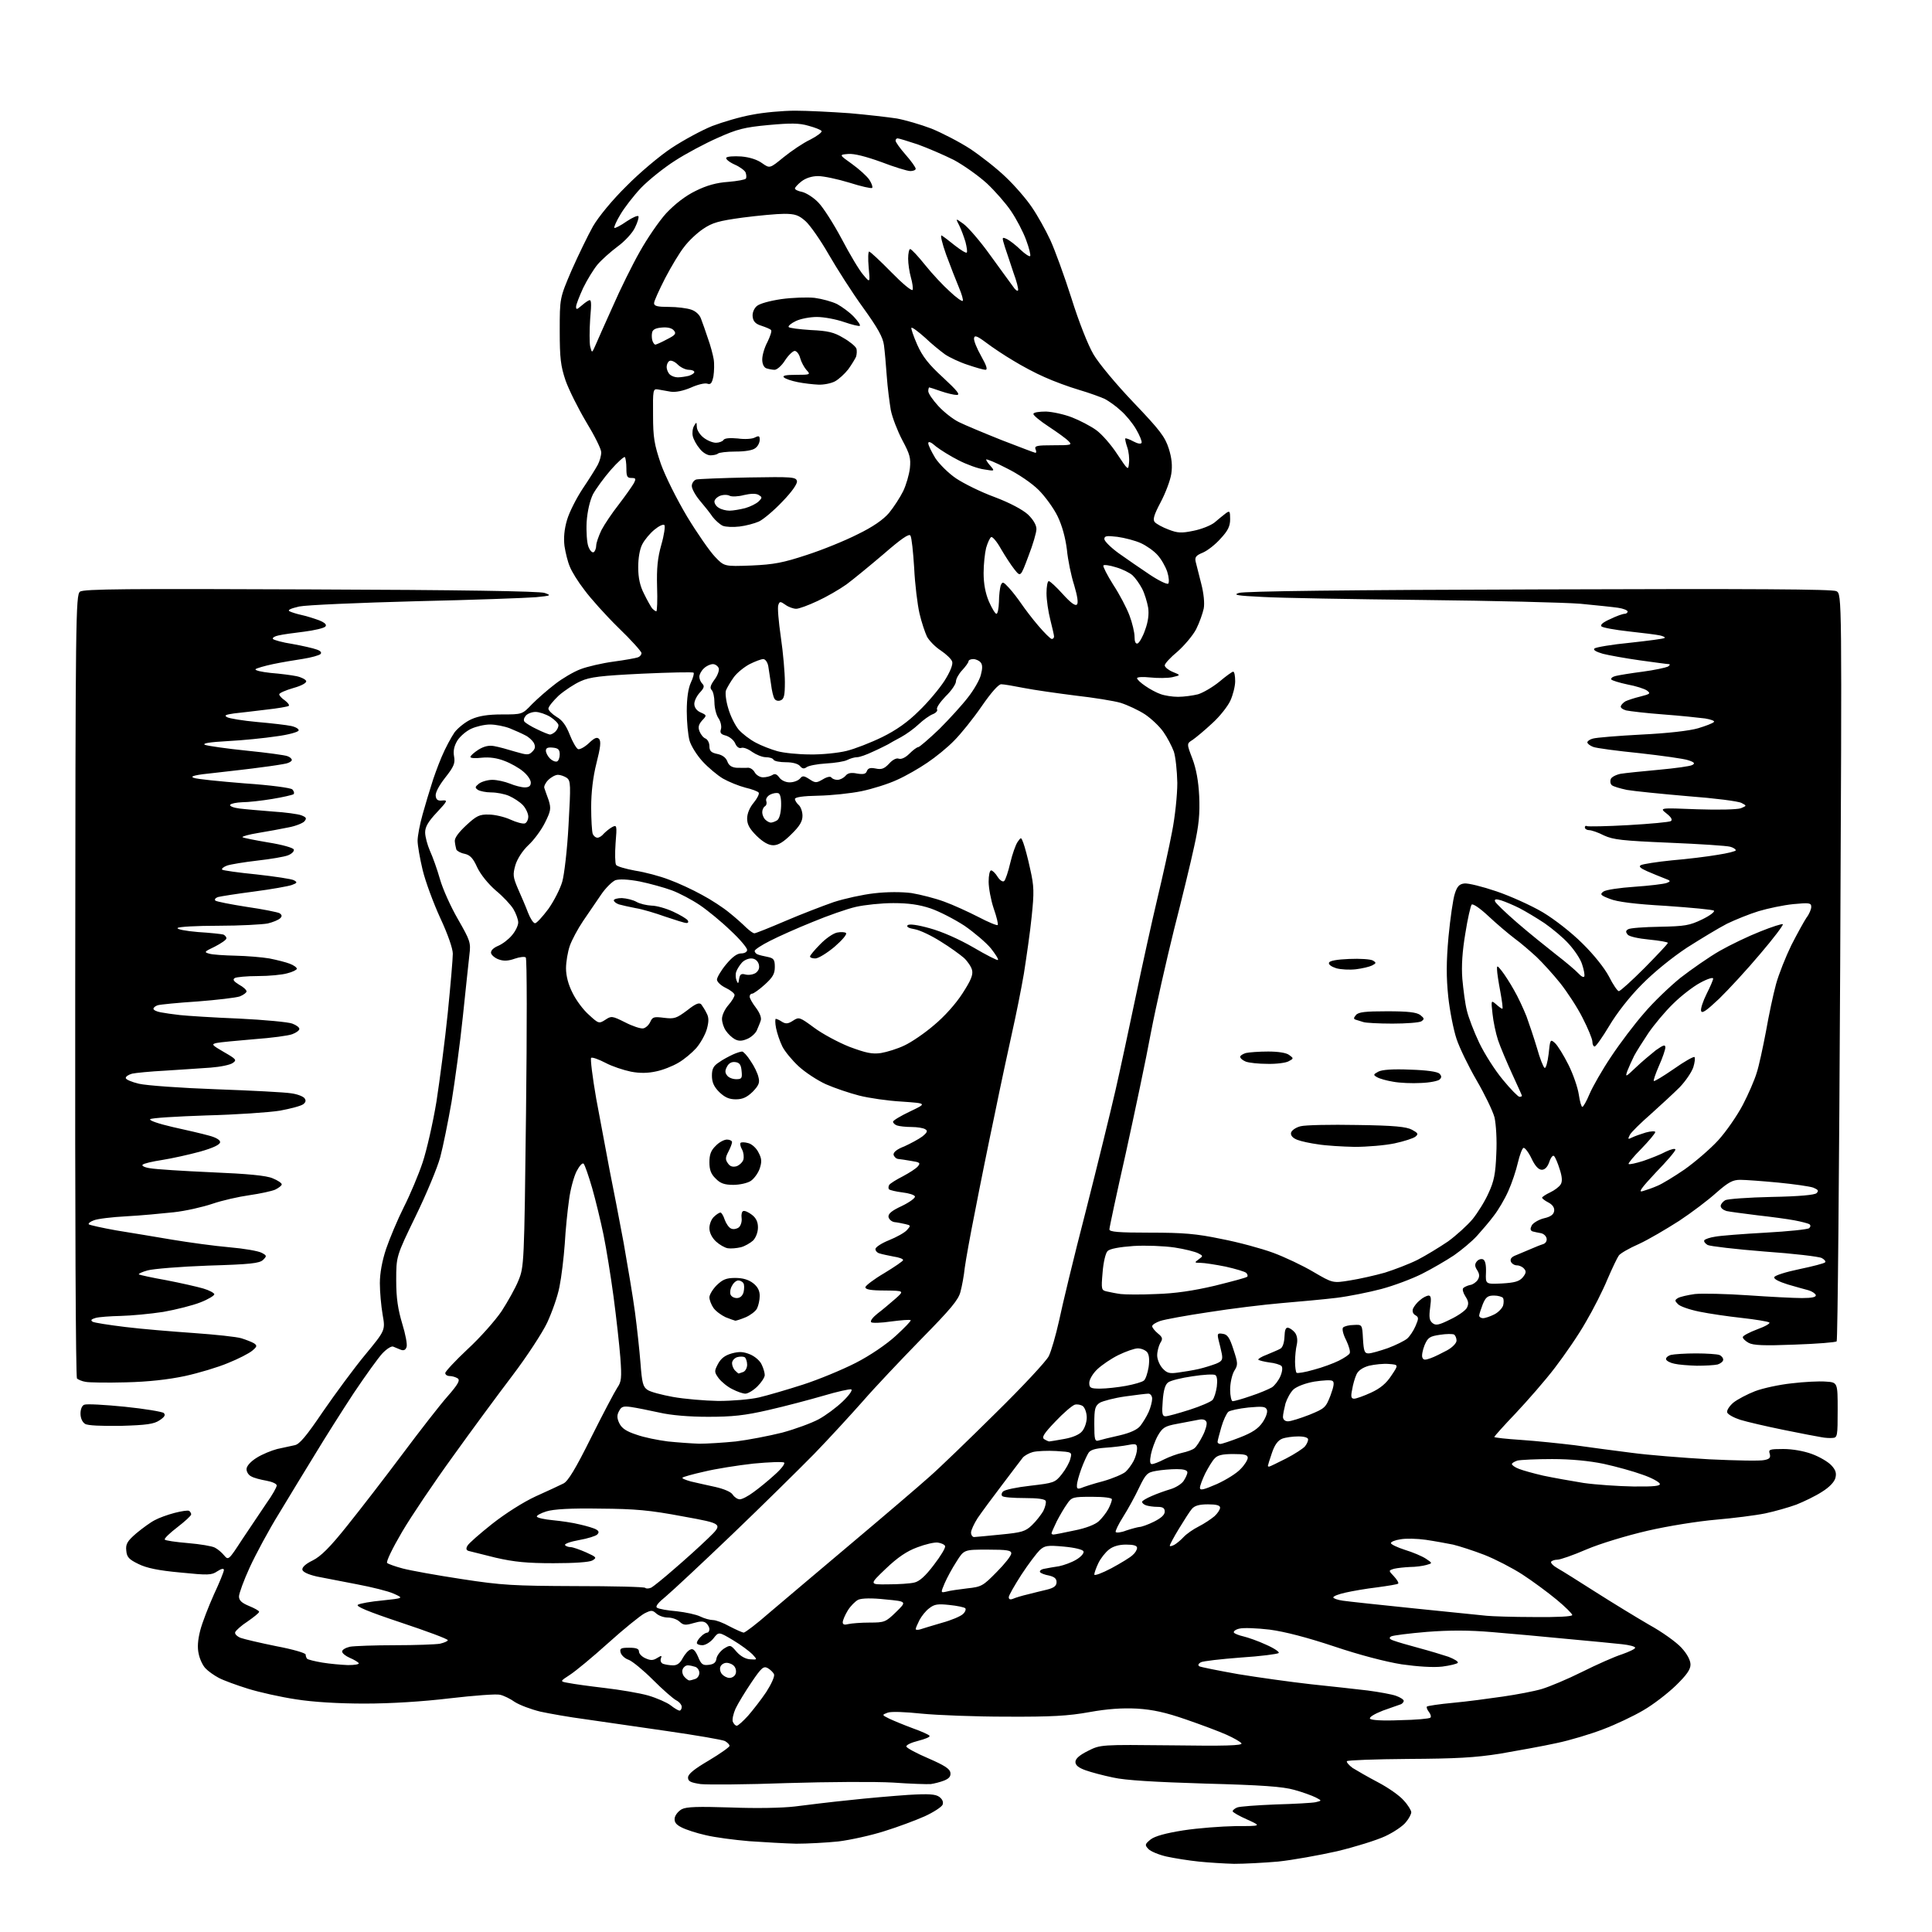 <?xml version="1.0" encoding="UTF-8" standalone="no"?>
<svg 
  version="1.1" 
  xmlns="http://www.w3.org/2000/svg" 
  xmlns:xlink="http://www.w3.org/1999/xlink" 
  xmlns:svg="http://www.w3.org/2000/svg"
  xmlns:rdf="http://www.w3.org/1999/02/22-rdf-syntax-ns#"
  xmlns:cc="http://creativecommons.org/ns#"
  xmlns:dc="http://purl.org/dc/elements/1.1/"
  viewBox="0 0 768 768"
  width="768"
  height="768"
>
<style>svg {background-color: white; }</style>"
<path stroke="none" fill="black" fill-rule="evenodd" d="M490.6,740.9C486.7,740.8 480.3,740.4 476.5,740.0C472.6,739.6 466.9,738.7 463.7,738.0C460.6,737.3 457.3,735.9 456.5,735.0C455.0,733.4 455.1,733.1 457.4,731.2C459.1,729.9 463.4,728.7 470.4,727.6C476.2,726.7 485.5,726.0 491.2,725.9C501.5,725.9 501.5,725.9 495.8,723.3C492.6,721.9 490.0,720.4 490.0,720.0C490.0,719.6 490.8,718.9 491.8,718.5C492.7,718.1 499.6,717.6 507.0,717.3C514.4,717.1 521.6,716.7 523.0,716.4C525.5,715.8 525.5,715.8 523.0,714.5C521.6,713.8 517.8,712.4 514.5,711.5C509.9,710.2 501.7,709.6 479.0,709.0C459.3,708.4 447.2,707.7 442.5,706.6C438.6,705.8 433.7,704.5 431.5,703.7C428.7,702.7 427.5,701.7 427.5,700.4C427.5,699.1 429.1,697.7 432.5,696.0C437.5,693.5 437.5,693.5 465.9,693.8C486.9,694.1 494.0,693.9 493.5,693.0C493.1,692.4 490.5,690.9 487.6,689.6C484.7,688.3 477.5,685.6 471.4,683.5C463.3,680.7 458.3,679.6 452.0,679.2C446.1,678.9 440.2,679.3 433.0,680.6C424.7,682.1 417.9,682.5 400.0,682.4C387.6,682.4 372.5,681.8 366.4,681.2C359.7,680.5 354.3,680.3 352.9,680.8C350.5,681.7 350.5,681.7 353.5,683.2C355.2,684.0 359.3,685.7 362.8,687.0C366.2,688.2 369.3,689.6 369.5,690.0C369.8,690.5 367.7,691.3 365.0,692.0C362.2,692.7 360.1,693.7 360.3,694.3C360.5,694.9 364.4,697.0 369.1,699.0C375.3,701.7 377.6,703.1 377.8,704.7C378.0,706.1 377.3,707.0 375.3,707.8C373.8,708.4 371.4,709.0 370.0,709.2C368.6,709.3 361.9,709.1 355.0,708.6C348.1,708.2 329.2,708.3 313.0,708.8C296.8,709.4 281.2,709.5 278.5,709.2C274.5,708.6 273.5,708.1 273.5,706.6C273.5,705.2 276.0,703.2 281.8,699.8C286.3,697.1 290.0,694.5 290.0,694.0C290.0,693.5 289.2,692.7 288.2,692.1C287.3,691.6 276.8,689.8 265.0,688.1C253.2,686.4 238.6,684.3 232.5,683.4C226.4,682.6 218.5,681.2 214.8,680.4C211.1,679.5 206.6,677.8 204.7,676.6C202.9,675.3 200.2,674.0 198.8,673.7C197.4,673.3 188.4,674.0 178.9,675.1C168.1,676.4 155.3,677.2 145.0,677.2C134.6,677.2 124.5,676.6 117.6,675.5C111.6,674.6 103.1,672.7 98.6,671.3C94.1,669.9 88.9,668.0 87.0,667.0C85.1,666.0 82.7,664.3 81.7,663.2C80.6,662.1 79.4,659.5 79.0,657.5C78.4,655.0 78.6,652.0 79.6,648.1C80.4,645.0 82.9,638.6 85.0,633.9C87.2,629.2 89.0,624.8 89.0,624.1C89.0,623.4 88.1,623.5 86.4,624.6C84.1,626.2 82.7,626.2 71.7,625.1C62.9,624.3 58.2,623.3 55.0,621.7C51.3,619.9 50.4,619.0 50.2,616.4C49.9,613.8 50.6,612.6 54.2,609.5C56.6,607.5 59.9,605.1 61.5,604.3C63.1,603.4 66.7,602.1 69.4,601.4C72.1,600.7 74.7,600.3 75.2,600.6C75.6,600.9 76.0,601.5 76.0,602.0C76.0,602.5 73.5,604.8 70.5,607.1C67.5,609.4 65.2,611.6 65.5,612.0C65.7,612.4 69.9,613.0 74.7,613.4C79.5,613.8 84.3,614.6 85.4,615.2C86.6,615.8 88.2,617.2 89.1,618.3C90.8,620.3 90.9,620.2 96.3,611.9C99.4,607.3 103.7,600.9 105.9,597.6C108.2,594.4 110.0,591.2 110.0,590.5C110.0,589.8 108.1,589.0 105.9,588.6C103.6,588.2 100.9,587.5 99.9,586.9C98.8,586.4 98.0,585.1 98.0,584.0C98.0,582.8 99.6,581.0 102.0,579.5C104.2,578.1 107.9,576.6 110.2,576.0C112.6,575.5 115.7,574.8 117.1,574.5C119.0,574.2 121.7,571.0 128.4,561.1C133.3,554.0 140.8,543.8 145.2,538.5C153.2,528.8 153.2,528.8 152.1,522.6C151.5,519.1 151.0,513.5 151.0,510.1C151.0,506.1 151.9,501.2 153.5,496.4C154.9,492.3 158.0,484.9 160.5,479.9C163.0,475.0 166.4,466.9 168.0,462.1C169.6,457.3 172.1,446.4 173.5,437.9C174.8,429.4 176.9,413.5 178.0,402.6C179.1,391.6 180.0,381.1 180.0,379.1C180.0,377.1 178.0,371.3 175.0,364.9C172.3,359.0 169.1,350.4 168.0,345.8C166.9,341.2 166.0,336.0 166.0,334.2C166.0,332.3 166.9,327.6 168.0,323.7C169.1,319.7 170.7,314.5 171.5,312.0C172.2,309.5 174.0,304.6 175.5,301.0C177.0,297.4 179.4,293.0 180.7,291.1C182.1,289.3 185.1,286.9 187.4,285.9C190.3,284.6 193.9,284.0 199.5,284.0C207.6,284.0 207.6,284.0 211.5,279.9C213.7,277.7 217.8,274.1 220.7,271.9C223.5,269.7 228.1,267.0 230.8,266.0C233.4,265.0 239.4,263.6 243.9,263.0C248.4,262.4 252.8,261.6 253.6,261.3C254.4,261.0 255.0,260.3 255.0,259.6C255.0,259.0 250.9,254.4 245.8,249.5C240.8,244.6 234.7,237.8 232.3,234.5C229.8,231.3 227.2,227.1 226.5,225.2C225.7,223.4 224.8,219.7 224.4,217.1C224.0,213.9 224.3,210.4 225.4,206.7C226.3,203.6 229.1,198.1 231.6,194.3C234.1,190.6 236.8,186.3 237.6,184.8C238.4,183.3 239.0,181.1 239.0,179.8C239.0,178.5 236.3,173.1 233.0,167.7C229.8,162.3 226.1,154.9 224.8,151.2C222.9,145.5 222.5,142.5 222.5,131.5C222.5,118.5 222.5,118.5 227.2,107.5C229.9,101.4 233.7,93.6 235.7,90.0C237.9,86.2 243.4,79.5 249.0,74.0C254.2,68.7 262.3,61.9 267.0,58.8C271.7,55.7 278.9,51.8 283.1,50.1C287.3,48.5 294.4,46.4 299.0,45.6C303.5,44.7 311.2,44.0 316.1,44.0C320.9,44.0 330.7,44.5 337.7,45.0C344.7,45.6 353.2,46.6 356.5,47.1C359.8,47.7 366.0,49.5 370.2,51.1C374.4,52.8 381.4,56.4 385.7,59.2C389.9,62.0 396.3,67.0 399.8,70.4C403.3,73.7 408.0,79.1 410.2,82.4C412.4,85.6 415.7,91.5 417.5,95.4C419.3,99.3 423.1,109.7 425.9,118.5C428.8,127.8 432.5,137.2 434.7,140.9C436.8,144.5 443.9,153.0 450.7,160.1C461.0,170.9 463.1,173.6 464.6,178.3C465.8,182.1 466.1,185.1 465.6,188.4C465.2,191.0 463.3,196.0 461.4,199.6C458.7,204.7 458.2,206.5 459.0,207.5C459.7,208.3 462.1,209.6 464.5,210.5C468.1,211.9 469.6,212.0 474.4,211.0C477.5,210.4 481.3,208.9 482.8,207.7C484.3,206.4 486.3,204.8 487.2,204.1C488.8,202.9 489.0,203.1 489.0,206.4C489.0,209.2 488.1,211.0 485.2,214.1C483.2,216.4 480.0,218.9 478.1,219.7C475.4,220.8 474.9,221.5 475.3,223.3C475.6,224.5 476.6,228.4 477.5,232.0C478.5,235.8 478.9,239.8 478.5,241.9C478.1,243.8 476.8,247.5 475.5,250.1C474.2,252.6 470.8,256.6 468.1,259.0C465.3,261.3 463.0,263.8 463.0,264.5C463.0,265.2 464.5,266.4 466.2,267.1C469.4,268.4 469.4,268.4 466.0,269.2C464.1,269.6 460.1,269.6 457.2,269.3C454.4,269.0 452.0,269.1 452.0,269.6C452.0,270.1 453.5,271.5 455.3,272.7C457.0,273.9 459.8,275.4 461.3,275.9C462.9,276.5 466.0,277.0 468.3,277.0C470.6,277.0 474.2,276.5 476.2,276.0C478.2,275.4 482.0,273.2 484.7,271.0C487.3,268.8 489.8,267.0 490.2,267.0C490.7,267.0 491.0,268.7 491.0,270.8C491.0,272.8 490.1,276.3 489.1,278.5C488.1,280.7 484.9,284.8 481.9,287.5C478.9,290.3 475.4,293.2 474.1,294.1C471.7,295.6 471.7,295.6 474.0,301.6C475.5,305.6 476.4,310.4 476.7,316.5C477.0,323.5 476.6,328.0 474.7,336.5C473.4,342.6 469.8,357.4 466.7,369.5C463.7,381.6 459.5,400.1 457.5,410.5C455.6,420.9 451.0,442.5 447.5,458.5C443.9,474.4 441.0,488.0 441.0,488.7C441.0,489.7 444.6,490.0 457.1,490.0C470.3,490.0 475.5,490.4 485.5,492.5C492.3,493.8 501.5,496.3 506.1,498.0C510.7,499.7 517.9,503.1 522.1,505.6C529.8,510.1 529.8,510.1 536.6,509.0C540.4,508.4 546.6,507.0 550.5,505.9C554.3,504.7 560.1,502.5 563.5,500.8C566.8,499.1 572.2,495.8 575.6,493.5C578.9,491.1 583.3,487.1 585.4,484.6C587.4,482.1 590.3,477.5 591.7,474.3C593.9,469.6 594.5,466.6 594.8,458.7C595.1,453.1 594.7,447.0 594.1,444.2C593.4,441.6 590.2,435.0 587.0,429.5C583.8,424.0 580.2,416.6 579.0,413.0C577.8,409.4 576.3,401.8 575.7,396.2C574.9,388.4 574.9,382.5 575.8,372.4C576.5,365.1 577.6,357.4 578.3,355.3C579.2,352.4 580.1,351.4 582.1,351.2C583.5,351.0 589.2,352.4 594.8,354.3C600.4,356.2 608.6,359.9 613.2,362.6C617.9,365.4 624.7,370.7 629.0,375.0C633.6,379.5 637.8,384.8 639.6,388.2C641.2,391.4 643.0,394.0 643.5,394.0C644.1,394.0 648.7,389.8 653.8,384.7C658.8,379.6 663.0,375.2 663.0,374.8C663.0,374.5 659.7,373.9 655.6,373.5C651.4,373.1 647.6,372.3 647.0,371.5C646.2,370.5 646.2,370.0 647.2,369.4C647.9,368.9 653.6,368.5 659.8,368.4C669.8,368.2 671.6,367.9 676.6,365.5C679.7,364.0 681.8,362.4 681.3,362.0C680.9,361.6 672.3,360.8 662.3,360.1C649.9,359.4 642.8,358.5 639.9,357.3C636.2,355.9 635.9,355.5 637.4,354.4C638.4,353.7 643.9,352.9 649.8,352.5C655.7,352.1 661.4,351.4 662.5,351.0C664.3,350.3 664.2,350.1 661.5,349.1C659.9,348.5 656.8,347.2 654.7,346.3C652.0,345.1 651.3,344.4 652.3,343.9C653.0,343.5 658.6,342.6 664.6,342.0C670.6,341.5 678.8,340.5 682.8,339.8C686.7,339.2 690.0,338.4 690.0,338.0C690.0,337.6 689.0,336.9 687.8,336.6C686.5,336.2 675.7,335.5 663.7,335.0C644.8,334.2 641.3,333.8 637.6,332.1C635.3,330.9 632.6,330.0 631.7,330.0C630.8,330.0 630.0,329.5 630.0,328.9C630.0,328.4 630.4,328.1 630.8,328.4C631.2,328.6 638.7,328.5 647.3,328.0C656.0,327.5 663.6,326.8 664.2,326.4C664.9,325.9 664.4,324.9 662.5,323.4C659.6,321.1 659.6,321.1 674.6,321.7C683.1,322.0 690.6,321.8 692.0,321.3C694.4,320.3 694.4,320.3 692.3,319.2C691.1,318.5 681.6,317.3 671.0,316.5C660.5,315.6 649.6,314.5 646.7,314.0C643.9,313.4 641.2,312.6 640.7,312.1C640.1,311.5 640.0,310.5 640.3,309.7C640.6,308.9 642.3,308.0 644.2,307.6C646.0,307.3 652.8,306.6 659.4,306.0C665.9,305.4 671.9,304.6 672.7,304.1C673.9,303.5 673.6,303.0 671.1,302.2C669.4,301.6 660.7,300.4 651.8,299.4C642.9,298.5 634.5,297.4 633.3,296.9C632.0,296.4 631.0,295.6 631.0,295.1C631.0,294.6 632.0,293.9 633.2,293.6C634.5,293.2 643.1,292.5 652.5,292.0C662.9,291.5 671.6,290.5 675.0,289.5C678.0,288.6 680.9,287.5 681.3,287.0C681.8,286.6 680.2,286.0 677.8,285.6C675.4,285.3 668.0,284.5 661.2,284.0C654.4,283.5 647.8,282.7 646.4,282.4C645.0,282.0 644.1,281.3 644.3,280.7C644.5,280.1 645.3,279.3 646.1,278.8C646.9,278.4 649.5,277.5 652.0,276.9C655.9,275.9 656.3,275.7 654.7,274.5C653.7,273.8 650.3,272.7 647.0,272.1C643.7,271.4 640.8,270.5 640.5,270.1C640.3,269.6 641.0,269.0 642.3,268.7C643.5,268.4 648.3,267.6 653.0,267.0C657.6,266.4 662.1,265.4 663.0,265.0C663.8,264.5 664.0,264.0 663.4,264.0C662.8,264.0 657.7,263.3 651.9,262.5C646.2,261.7 639.6,260.5 637.2,259.9C634.5,259.1 633.2,258.4 633.8,257.8C634.3,257.3 640.7,256.2 648.0,255.5C655.3,254.7 661.5,253.9 661.7,253.6C662.0,253.3 661.2,252.9 659.9,252.6C658.6,252.3 653.0,251.6 647.5,251.0C642.0,250.4 637.1,249.5 636.6,249.0C636.0,248.4 637.3,247.3 640.1,246.1C642.5,244.9 645.1,244.0 645.8,244.0C646.4,244.0 647.0,243.6 647.0,243.1C647.0,242.6 645.3,241.9 643.2,241.6C641.2,241.3 634.4,240.6 628.2,240.0C622.0,239.5 593.8,238.8 565.7,238.5C537.5,238.2 508.9,237.7 502.0,237.3C491.6,236.8 490.0,236.5 492.5,235.7C494.5,235.0 535.3,234.5 611.7,234.3C697.6,234.0 728.5,234.2 730.0,235.0C732.2,236.2 732.2,236.2 731.5,384.3C731.1,465.8 730.5,532.8 730.1,533.2C729.8,533.6 722.3,534.2 713.5,534.5C701.2,535.0 696.9,534.8 695.1,533.8C693.8,533.1 692.7,532.0 692.8,531.5C692.8,531.0 695.4,529.6 698.6,528.4C701.7,527.3 703.9,526.0 703.3,525.7C702.7,525.3 697.8,524.5 692.4,523.9C686.9,523.3 679.4,522.2 675.5,521.4C671.6,520.6 667.8,519.3 667.0,518.4C665.7,517.1 665.7,516.8 667.0,516.0C667.8,515.5 670.9,514.8 673.7,514.4C676.6,514.1 686.1,514.3 694.8,514.9C703.4,515.5 713.1,516.0 716.3,516.0C720.4,516.0 722.0,515.6 721.8,514.8C721.6,514.2 720.3,513.3 718.9,512.9C717.6,512.6 713.9,511.5 710.7,510.6C707.2,509.5 705.0,508.4 705.3,507.7C705.5,507.0 710.0,505.6 715.3,504.5C720.6,503.4 725.2,502.2 725.5,501.8C725.9,501.5 725.3,500.7 724.2,500.1C723.1,499.5 712.8,498.3 701.4,497.5C690.0,496.6 679.8,495.4 678.8,494.9C677.8,494.3 677.2,493.5 677.5,493.0C677.8,492.6 679.7,491.9 681.8,491.6C683.8,491.2 692.9,490.5 701.9,490.0C710.9,489.5 718.7,488.7 719.2,488.2C719.8,487.6 719.8,487.0 719.2,486.6C718.6,486.3 716.0,485.6 713.3,485.1C710.7,484.6 704.0,483.7 698.6,483.1C693.1,482.4 687.6,481.7 686.3,481.4C685.0,481.0 684.0,480.2 684.0,479.4C684.0,478.7 684.8,477.7 685.8,477.1C686.7,476.6 695.0,476.0 704.2,475.8C715.3,475.6 721.4,475.0 722.1,474.3C723.1,473.3 722.7,472.9 720.8,472.1C719.4,471.6 713.1,470.7 706.9,470.1C700.6,469.5 693.8,469.0 691.8,469.0C688.8,469.0 687.1,469.9 682.3,474.1C679.1,477.0 672.5,482.0 667.5,485.3C662.5,488.5 655.4,492.7 651.5,494.5C647.6,496.2 644.0,498.3 643.5,499.1C642.9,499.9 640.9,504.1 639.0,508.5C637.2,512.9 633.3,520.6 630.4,525.5C627.6,530.5 622.0,538.6 618.1,543.7C614.3,548.7 607.2,556.8 602.5,561.8C597.8,566.7 594.0,571.0 594.0,571.2C594.0,571.5 598.8,572.0 604.8,572.4C610.7,572.8 620.2,573.8 626.0,574.5C631.8,575.3 641.9,576.7 648.5,577.5C655.1,578.4 669.0,579.5 679.5,580.1C690.0,580.6 699.8,580.8 701.3,580.4C703.5,580.0 703.9,579.4 703.5,577.9C702.9,576.2 703.4,576.0 708.9,576.0C712.5,576.0 717.1,576.8 720.3,578.0C723.3,579.1 726.7,581.1 728.0,582.5C729.7,584.3 730.1,585.6 729.6,587.5C729.2,589.1 727.2,591.2 724.3,593.0C721.7,594.7 717.1,596.9 714.1,598.1C711.1,599.2 705.5,600.8 701.7,601.6C697.8,602.4 689.0,603.5 682.1,604.1C675.1,604.7 663.1,606.6 654.9,608.5C646.7,610.4 636.1,613.6 630.7,615.9C625.4,618.2 620.2,620.0 619.1,620.0C618.0,620.0 616.9,620.4 616.6,620.8C616.3,621.3 617.5,622.5 619.3,623.5C621.1,624.5 627.9,628.8 634.5,633.0C641.1,637.2 650.6,643.0 655.6,645.9C660.7,648.7 666.4,652.8 668.4,655.0C670.7,657.5 672.0,660.0 672.0,661.7C672.0,663.7 670.4,665.9 666.2,670.0C663.0,673.1 657.2,677.6 653.2,679.9C649.3,682.2 642.1,685.6 637.3,687.4C632.4,689.3 624.1,691.8 618.8,692.9C613.4,694.1 603.3,695.9 596.4,697.1C586.3,698.7 578.8,699.1 559.8,699.2C546.7,699.3 535.7,699.7 535.4,700.1C535.2,700.5 536.2,701.7 537.7,702.8C539.3,703.8 543.8,706.4 547.8,708.5C551.8,710.6 556.4,713.8 558.0,715.7C559.7,717.5 561.0,719.7 561.0,720.4C561.0,721.1 560.1,722.9 558.9,724.3C557.8,725.8 554.1,728.3 550.7,729.9C547.3,731.5 538.6,734.2 531.5,735.9C524.4,737.5 513.8,739.4 508.1,740.0C502.4,740.5 494.6,740.9 490.6,740.9zM316.5,732.9C312.1,732.8 303.7,732.3 297.8,731.9C291.9,731.4 284.2,730.4 280.5,729.5C276.9,728.7 272.6,727.3 270.9,726.4C268.7,725.3 268.0,724.3 268.2,722.7C268.4,721.5 269.6,720.0 271.0,719.2C272.9,718.2 277.4,718.1 290.5,718.5C300.7,718.9 310.9,718.7 316.0,718.1C320.7,717.5 330.4,716.3 337.5,715.6C344.6,714.8 355.2,713.9 361.0,713.5C369.3,713.0 371.9,713.2 373.4,714.3C374.6,715.2 375.1,716.3 374.7,717.4C374.3,718.3 371.1,720.4 367.6,722.0C364.0,723.6 356.8,726.3 351.6,727.9C346.3,729.6 338.1,731.4 333.3,732.0C328.5,732.5 320.9,732.9 316.5,732.9zM292.9,686.0C293.4,686.0 295.4,684.2 297.4,682.0C299.3,679.8 302.6,675.6 304.6,672.6C306.6,669.5 308.0,666.4 307.7,665.6C307.4,664.8 306.2,663.7 305.2,663.1C303.5,662.2 302.7,662.9 298.7,668.8C296.2,672.5 293.4,677.1 292.4,679.2C291.5,681.2 291.0,683.5 291.3,684.4C291.7,685.3 292.3,686.0 292.9,686.0zM556.5,683.8C562.8,683.7 568.2,683.2 568.6,682.8C569.0,682.4 568.7,681.4 568.0,680.5C567.3,679.6 567.0,678.7 567.2,678.4C567.5,678.1 572.2,677.4 577.6,676.9C583.1,676.4 592.0,675.2 597.5,674.4C603.0,673.6 609.9,672.3 612.9,671.4C615.9,670.5 623.1,667.5 628.9,664.6C634.7,661.7 641.9,658.5 644.8,657.6C647.6,656.6 650.0,655.5 650.0,655.0C650.0,654.5 647.6,653.9 644.8,653.6C641.9,653.3 632.1,652.3 623.0,651.5C613.9,650.6 600.6,649.4 593.3,648.8C583.9,648.0 576.3,648.0 567.2,648.7C560.1,649.3 553.7,650.1 553.0,650.5C552.0,651.1 552.3,651.6 554.1,652.2C555.4,652.7 559.9,654.0 564.0,655.1C568.1,656.2 573.4,657.8 575.8,658.6C578.1,659.5 579.8,660.5 579.5,661.0C579.2,661.4 576.4,662.1 573.3,662.5C569.7,662.9 563.5,662.5 557.2,661.6C550.9,660.6 540.5,657.9 530.4,654.5C519.6,650.9 510.7,648.6 504.7,647.8C499.6,647.2 494.2,647.0 492.7,647.4C491.2,647.7 490.2,648.5 490.5,649.0C490.8,649.4 492.5,650.1 494.3,650.5C496.0,650.9 500.1,652.3 503.3,653.8C506.5,655.2 508.7,656.7 508.3,657.1C507.9,657.5 501.1,658.4 493.2,658.9C485.4,659.5 478.2,660.3 477.3,660.8C476.3,661.4 476.1,662.0 476.8,662.4C477.4,662.7 484.3,664.1 492.2,665.5C500.1,666.8 513.0,668.6 521.0,669.5C529.0,670.3 539.2,671.5 543.7,672.0C548.2,672.6 553.2,673.5 554.9,674.1C556.6,674.7 558.0,675.6 558.0,676.1C558.0,676.6 557.4,677.3 556.8,677.5C556.1,677.7 552.9,678.9 549.7,680.0C546.4,681.3 544.2,682.6 544.6,683.2C545.0,683.8 549.5,684.1 556.5,683.8zM270.1,680.0C270.6,680.0 271.0,679.3 271.0,678.5C271.0,677.7 270.0,676.5 268.8,675.9C267.5,675.2 263.4,671.6 259.5,667.7C255.7,663.9 251.3,660.3 249.9,659.8C248.4,659.3 247.0,658.0 246.7,656.9C246.3,655.3 246.7,655.0 250.1,655.0C252.9,655.0 254.0,655.4 254.0,656.5C254.0,657.4 255.2,658.6 256.6,659.2C258.6,660.1 259.6,660.1 261.2,659.1C263.0,658.0 263.2,658.0 262.7,659.3C262.4,660.2 262.8,661.1 263.6,661.4C264.5,661.7 266.2,662.0 267.6,662.0C269.2,662.0 270.4,661.1 271.4,659.1C272.3,657.5 273.6,656.0 274.5,655.7C275.5,655.2 276.4,656.1 277.5,658.6C278.7,661.6 279.4,662.1 281.7,661.8C283.7,661.6 284.6,660.9 284.8,659.3C285.0,658.1 286.3,656.4 287.7,655.4C290.3,653.8 290.4,653.8 292.8,656.6C294.4,658.4 296.4,659.5 298.2,659.6C301.1,659.8 301.1,659.8 299.1,657.6C298.0,656.5 294.6,653.9 291.4,652.0C285.7,648.6 285.7,648.6 283.6,651.3C282.4,652.8 280.4,654.0 279.2,654.0C278.0,654.0 277.0,653.6 277.0,653.1C277.0,652.6 277.7,651.4 278.6,650.6C279.4,649.7 280.6,649.0 281.1,649.0C281.6,649.0 282.0,648.4 282.0,647.6C282.0,646.9 281.4,645.8 280.7,645.2C279.7,644.4 278.4,644.4 275.7,645.2C272.6,646.1 271.7,646.1 270.2,644.7C269.2,643.7 267.1,643.0 265.5,643.0C263.9,643.0 261.9,642.3 260.9,641.4C259.3,640.0 258.9,640.0 256.1,641.4C254.5,642.3 248.0,647.5 241.8,653.1C235.6,658.7 228.7,664.4 226.5,665.8C222.5,668.4 222.5,668.4 226.0,669.0C227.9,669.4 234.4,670.3 240.4,671.0C246.4,671.7 254.2,673.0 257.7,674.0C261.1,675.0 265.2,676.8 266.6,677.9C268.1,679.1 269.7,680.0 270.1,680.0zM274.0,668.0C274.5,668.0 275.5,667.7 276.4,667.4C277.3,667.1 278.0,666.0 278.0,665.0C278.0,664.0 277.3,662.9 276.4,662.6C275.5,662.3 274.2,662.0 273.4,662.0C272.6,662.0 271.7,662.7 271.4,663.5C271.0,664.3 271.3,665.7 272.0,666.5C272.7,667.3 273.6,668.0 274.0,668.0zM290.0,667.0C291.0,667.0 292.1,666.3 292.4,665.4C292.8,664.5 292.5,663.1 291.9,662.4C291.3,661.6 289.9,661.0 288.8,661.0C287.8,661.0 286.7,661.7 286.4,662.5C286.0,663.3 286.3,664.7 287.0,665.5C287.7,666.3 289.0,667.0 290.0,667.0zM138.3,661.9C141.0,661.9 142.9,661.6 142.6,661.1C142.3,660.7 140.7,659.7 139.0,659.0C137.4,658.3 136.0,657.2 136.0,656.5C136.0,655.8 137.4,655.0 139.1,654.6C140.8,654.3 148.9,654.0 157.0,654.0C165.1,654.0 173.2,653.7 174.9,653.4C176.6,653.0 178.0,652.4 178.0,652.0C178.0,651.5 169.6,648.4 159.4,645.0C146.2,640.6 141.2,638.5 142.3,637.9C143.1,637.4 147.6,636.6 152.1,636.2C160.5,635.3 160.5,635.3 156.5,633.5C154.3,632.5 147.8,630.9 142.0,629.8C136.2,628.7 129.0,627.3 126.0,626.7C122.5,625.9 120.4,624.9 120.2,624.0C120.0,623.0 121.6,621.6 124.3,620.3C127.5,618.7 131.1,615.2 138.1,606.4C143.4,599.8 153.2,587.1 160.0,578.0C166.8,568.9 174.8,558.6 177.8,555.2C182.2,550.2 183.0,548.6 181.9,547.9C181.1,547.4 179.7,547.0 178.8,547.0C177.8,547.0 177.0,546.5 177.0,545.8C177.0,545.2 181.0,540.9 185.9,536.3C190.9,531.7 196.9,524.9 199.4,521.2C201.8,517.5 204.9,512.0 206.1,509.0C208.3,503.6 208.4,502.7 209.1,442.5C209.5,408.9 209.5,381.1 209.0,380.6C208.6,380.2 206.6,380.4 204.6,381.1C202.1,382.0 200.2,382.1 198.3,381.4C196.8,380.9 195.4,379.7 195.2,378.9C195.0,377.9 196.1,376.8 198.0,376.0C199.7,375.3 202.2,373.4 203.5,371.8C204.9,370.2 206.0,367.9 206.0,366.7C206.0,365.5 205.1,363.1 204.1,361.4C203.1,359.7 199.9,356.3 197.1,354.0C194.0,351.3 191.1,347.7 189.7,344.8C188.1,341.2 186.9,339.9 184.7,339.4C183.1,339.1 181.7,338.3 181.4,337.7C181.2,337.0 180.9,335.6 180.8,334.5C180.6,333.2 182.2,331.0 185.3,328.1C189.4,324.3 190.6,323.7 194.3,323.8C196.6,323.8 200.5,324.7 202.9,325.8C205.3,326.9 207.9,327.6 208.7,327.3C209.4,327.0 210.0,325.8 210.0,324.6C210.0,323.4 209.0,321.3 207.9,320.1C206.7,318.8 204.2,317.2 202.4,316.4C200.6,315.6 197.4,315.0 195.3,315.0C193.2,315.0 190.8,314.5 190.0,314.0C188.7,313.1 188.8,312.8 190.4,311.5C191.5,310.7 193.9,310.0 195.7,310.0C197.6,310.0 200.7,310.7 202.7,311.5C204.6,312.3 207.3,313.0 208.6,313.0C210.3,313.0 211.0,312.4 211.0,311.1C211.0,310.0 209.7,308.1 208.0,306.7C206.4,305.3 203.0,303.4 200.6,302.5C197.6,301.3 194.5,300.9 191.5,301.2C189.0,301.5 187.0,301.4 187.0,300.9C187.0,300.4 188.5,299.1 190.2,298.0C192.5,296.6 194.4,296.2 196.5,296.6C198.2,296.9 201.9,297.9 204.8,298.8C209.6,300.2 210.2,300.2 211.6,298.8C212.8,297.6 212.9,296.8 212.2,295.3C211.6,294.3 210.1,292.9 208.8,292.3C207.5,291.6 204.8,290.4 202.6,289.5C200.5,288.7 197.0,288.0 194.8,288.0C192.6,288.0 189.2,288.8 187.3,289.7C185.3,290.6 182.9,292.7 181.8,294.4C180.5,296.6 180.1,298.5 180.5,300.7C181.0,303.4 180.4,304.8 177.0,309.1C174.5,312.3 173.0,315.1 173.2,316.4C173.4,318.0 174.1,318.4 175.9,318.2C178.1,318.0 177.8,318.5 173.7,322.9C170.2,326.6 169.0,328.7 169.0,330.9C169.0,332.6 169.9,335.9 170.9,338.2C172.0,340.6 173.8,345.6 174.9,349.5C176.0,353.4 179.2,360.5 182.1,365.5C186.9,373.9 187.2,374.7 186.6,379.5C186.3,382.3 185.1,393.3 184.0,404.0C182.9,414.7 180.8,430.0 179.5,438.0C178.1,446.0 176.1,455.9 175.0,460.0C173.9,464.1 169.5,474.7 165.2,483.5C157.5,499.4 157.5,499.4 157.5,509.0C157.5,516.1 158.2,520.5 159.9,526.2C161.2,530.4 162.0,534.6 161.6,535.5C161.2,536.7 160.4,537.0 159.2,536.5C158.3,536.1 156.9,535.6 156.3,535.3C155.6,535.0 153.7,536.2 152.0,538.0C150.4,539.7 145.3,546.8 140.6,553.8C136.0,560.8 129.1,571.7 125.3,578.0C121.4,584.3 115.0,594.9 111.0,601.5C106.9,608.1 101.7,617.8 99.3,623.0C96.9,628.2 95.0,633.5 95.0,634.6C95.0,636.2 96.1,637.2 99.0,638.4C101.2,639.3 103.0,640.3 103.0,640.7C103.0,641.2 100.9,642.8 98.5,644.5C96.0,646.1 93.8,648.1 93.5,648.8C93.2,649.5 94.2,650.5 95.7,651.1C97.1,651.6 103.5,653.1 109.9,654.4C116.3,655.6 121.5,657.1 121.5,657.7C121.5,658.3 121.8,659.1 122.1,659.4C122.4,659.7 125.1,660.4 128.1,660.9C131.1,661.4 135.7,661.8 138.3,661.9zM295.6,649.0C296.2,649.0 300.8,645.5 305.7,641.2C310.7,637.0 325.5,624.4 338.6,613.4C351.8,602.3 365.6,590.5 369.5,587.0C373.4,583.6 385.2,572.2 395.8,561.7C406.4,551.3 415.9,541.1 416.9,539.1C417.9,537.1 419.7,530.8 421.0,525.0C422.2,519.2 426.9,499.6 431.6,481.5C436.2,463.4 441.5,441.8 443.4,433.5C445.3,425.2 448.9,408.4 451.5,396.0C454.1,383.6 457.9,366.3 460.0,357.5C462.1,348.7 464.8,336.6 465.9,330.7C467.1,324.7 468.0,316.0 468.0,311.2C467.9,306.4 467.3,300.8 466.6,298.7C465.8,296.6 464.0,293.1 462.5,291.0C461.0,288.8 457.7,285.7 455.2,284.0C452.6,282.3 448.3,280.3 445.5,279.4C442.8,278.6 434.6,277.3 427.5,276.5C420.4,275.6 411.2,274.3 407.1,273.5C403.1,272.7 399.0,272.0 398.0,272.0C396.9,272.0 394.0,275.3 390.2,280.8C386.9,285.6 382.0,291.7 379.3,294.4C376.7,297.1 371.9,301.0 368.6,303.2C365.4,305.4 360.0,308.5 356.6,310.0C353.2,311.6 346.8,313.6 342.5,314.5C338.1,315.4 330.4,316.2 325.3,316.3C319.2,316.4 316.0,316.9 316.0,317.6C316.0,318.2 316.7,319.3 317.5,320.0C318.3,320.7 319.0,322.6 319.0,324.3C319.0,326.5 317.9,328.4 314.6,331.6C311.5,334.7 309.4,336.0 307.4,336.0C305.5,336.0 303.4,334.8 300.8,332.3C298.0,329.5 297.0,327.8 297.0,325.4C297.0,323.4 298.0,321.0 299.6,319.1C301.0,317.4 301.9,315.6 301.6,315.1C301.3,314.6 298.9,313.7 296.3,313.1C293.6,312.4 289.7,310.8 287.4,309.5C285.2,308.2 281.5,305.1 279.3,302.7C277.0,300.2 274.7,296.5 274.1,294.4C273.5,292.2 273.0,287.0 273.0,282.7C273.0,277.5 273.6,273.6 274.6,271.4C275.5,269.5 276.0,267.7 275.7,267.4C275.4,267.1 266.2,267.3 255.2,267.8C238.9,268.6 234.5,269.1 230.8,270.8C228.3,271.9 224.4,274.5 222.1,276.5C219.9,278.6 218.0,280.9 218.0,281.7C218.0,282.4 219.5,283.9 221.3,285.0C223.6,286.3 225.1,288.5 226.5,292.1C227.6,294.9 229.1,297.5 229.8,297.8C230.5,298.0 232.4,297.0 234.1,295.4C236.3,293.3 237.3,292.9 238.1,293.7C239.0,294.6 238.7,297.1 237.1,303.4C235.7,308.9 235.0,315.1 235.0,320.9C235.0,325.8 235.3,330.5 235.6,331.4C235.9,332.3 236.8,333.0 237.5,333.0C238.2,333.0 239.3,332.3 240.0,331.4C240.8,330.6 242.2,329.4 243.3,328.8C245.2,327.8 245.3,328.0 244.7,335.2C244.4,339.3 244.5,343.2 244.9,343.8C245.2,344.4 248.7,345.4 252.5,346.1C256.4,346.7 262.4,348.3 266.0,349.7C269.6,351.0 275.4,353.7 279.0,355.7C282.6,357.6 287.5,360.8 289.9,362.8C292.3,364.7 295.3,367.4 296.6,368.7C297.9,369.9 299.3,371.0 299.9,371.0C300.4,371.0 305.9,368.8 312.2,366.1C318.5,363.4 327.1,360.1 331.4,358.6C335.7,357.2 343.0,355.6 347.5,355.1C352.6,354.5 358.3,354.5 362.3,355.0C365.9,355.6 371.8,357.1 375.3,358.4C378.9,359.7 385.0,362.5 388.9,364.5C392.9,366.6 396.3,368.0 396.6,367.7C396.9,367.5 396.2,364.5 395.0,361.1C393.9,357.8 393.0,353.0 393.0,350.5C393.0,348.0 393.4,346.0 394.0,346.0C394.5,346.0 395.7,347.1 396.6,348.6C397.6,350.1 398.7,350.7 399.2,350.2C399.7,349.7 400.8,346.5 401.6,343.0C402.4,339.6 403.7,335.9 404.5,334.7C405.9,332.7 405.9,332.7 406.8,335.1C407.3,336.4 408.6,341.1 409.5,345.4C411.1,352.4 411.1,354.7 410.1,364.4C409.5,370.5 408.0,380.7 407.0,387.1C405.9,393.5 403.8,403.9 402.4,410.1C401.0,416.4 397.8,431.2 395.4,443.0C392.9,454.8 389.4,472.1 387.6,481.5C385.7,490.9 383.9,501.0 383.5,504.0C383.2,507.0 382.4,511.3 381.8,513.5C381.0,516.7 378.0,520.3 366.0,532.5C357.9,540.8 347.5,551.8 343.0,557.0C338.4,562.2 329.7,571.7 323.6,578.0C317.4,584.3 302.8,598.7 291.0,610.0C279.2,621.3 267.4,632.3 264.8,634.5C261.6,637.1 260.4,638.6 261.2,639.1C261.9,639.6 265.4,640.2 269.0,640.5C272.6,640.9 276.8,641.8 278.4,642.6C280.0,643.4 282.3,644.0 283.4,644.0C284.6,644.0 287.5,645.1 290.0,646.5C292.5,647.8 295.0,648.9 295.6,649.0zM365.8,647.7C366.7,647.4 370.6,646.2 374.4,645.1C378.1,644.1 381.9,642.5 382.8,641.6C383.7,640.8 384.1,639.7 383.7,639.3C383.3,638.9 380.4,638.3 377.4,638.0C372.8,637.5 371.4,637.7 369.4,639.3C368.0,640.3 366.3,642.5 365.5,644.0C364.7,645.6 364.0,647.2 364.0,647.6C364.0,647.9 364.8,648.0 365.8,647.7zM337.2,645.6C338.5,645.3 342.3,645.0 345.7,645.0C351.6,645.0 352.1,644.8 356.2,640.8C360.5,636.6 360.5,636.6 352.0,635.8C346.6,635.2 342.7,635.3 341.2,635.9C340.0,636.5 338.1,638.4 337.0,640.2C335.9,642.0 335.0,644.1 335.0,644.9C335.0,645.8 335.7,646.0 337.2,645.6zM609.8,642.8C619.0,642.9 625.0,642.6 625.0,642.0C625.0,641.5 622.2,638.7 618.8,635.9C615.3,633.0 609.2,628.5 605.2,625.9C601.2,623.3 594.4,619.8 590.1,618.1C585.7,616.4 580.1,614.6 577.6,614.0C575.1,613.5 570.2,612.6 566.8,612.1C563.3,611.6 558.8,611.5 556.7,611.9C554.6,612.2 552.9,612.9 552.9,613.4C552.9,613.9 555.4,615.1 558.5,616.1C561.5,617.0 565.3,618.6 566.8,619.6C569.5,621.4 569.5,621.4 567.0,622.1C565.6,622.5 562.7,622.9 560.5,622.9C558.3,623.0 555.5,623.3 554.2,623.6C551.9,624.3 551.9,624.3 554.1,626.6C555.3,627.9 556.1,629.2 555.8,629.5C555.6,629.8 551.8,630.4 547.4,631.0C543.1,631.5 537.4,632.5 534.8,633.1C532.1,633.7 530.0,634.5 530.0,635.0C530.0,635.4 531.7,636.0 533.8,636.3C535.8,636.6 548.8,638.0 562.5,639.4C576.2,640.8 589.1,642.1 591.0,642.3C592.9,642.5 601.4,642.8 609.8,642.8zM402.8,635.5C403.7,635.1 406.3,634.3 408.5,633.8C410.7,633.2 414.2,632.4 416.2,631.9C419.0,631.2 420.0,630.4 420.0,628.9C420.0,627.5 419.1,626.8 417.0,626.3C415.3,626.0 413.7,625.4 413.4,624.9C413.2,624.4 413.9,623.8 415.2,623.6C416.5,623.3 419.1,622.9 421.0,622.6C422.9,622.2 426.0,621.1 427.8,620.0C429.7,618.9 431.0,617.4 430.7,616.7C430.5,616.0 427.3,615.2 422.9,614.8C416.3,614.2 415.3,614.4 413.3,616.2C412.1,617.4 408.8,621.7 406.0,626.0C403.3,630.2 401.0,634.2 401.0,634.9C401.0,635.8 401.6,636.0 402.8,635.5zM376.2,632.7C377.5,632.3 381.3,631.8 384.5,631.4C390.2,630.8 390.8,630.4 396.2,624.9C399.4,621.7 402.0,618.4 402.0,617.5C402.0,616.3 400.4,616.0 392.6,616.0C383.2,616.0 383.2,616.0 380.2,620.8C378.5,623.4 376.4,627.3 375.5,629.4C373.9,633.2 373.9,633.2 376.2,632.7zM258.9,631.1C259.8,630.6 263.9,627.3 268.0,623.7C272.1,620.2 278.2,614.7 281.5,611.5C287.5,605.7 287.5,605.7 271.5,602.8C258.2,600.3 252.6,599.8 238.5,599.7C227.0,599.5 220.1,599.9 217.2,600.8C214.9,601.5 213.2,602.5 213.4,602.9C213.7,603.4 216.5,604.0 219.7,604.3C222.9,604.6 227.8,605.3 230.5,606.0C233.2,606.6 236.2,607.5 237.0,608.0C238.1,608.6 238.2,609.2 237.4,610.0C236.8,610.6 233.6,611.6 230.2,612.2C226.8,612.8 224.3,613.7 224.6,614.2C224.9,614.6 225.9,615.0 226.8,615.0C227.7,615.0 230.5,616.0 233.0,617.1C237.2,619.0 237.3,619.2 235.5,620.3C234.3,621.0 228.3,621.4 220.0,621.4C209.5,621.4 204.4,620.9 197.0,619.2C191.8,617.9 186.9,616.7 186.2,616.5C185.3,616.2 185.2,615.5 185.8,614.5C186.2,613.6 190.7,609.7 195.6,605.8C200.8,601.7 208.0,597.1 213.0,594.8C217.7,592.7 222.6,590.4 224.0,589.7C225.8,588.8 228.8,583.9 235.0,571.4C239.7,562.0 244.4,553.1 245.4,551.6C247.0,549.3 247.2,547.8 246.6,539.7C246.2,534.6 245.0,523.8 243.9,515.5C242.8,507.3 241.0,496.2 239.9,490.8C238.8,485.5 236.8,477.2 235.4,472.3C234.0,467.5 232.5,463.1 232.0,462.6C231.5,462.1 230.3,463.5 229.2,465.6C228.1,467.8 226.7,472.9 226.2,477.0C225.6,481.1 224.8,489.0 224.5,494.5C224.1,500.0 223.2,507.6 222.4,511.5C221.7,515.3 219.4,521.7 217.5,525.8C215.6,529.8 209.4,539.3 203.7,546.8C198.0,554.3 187.3,568.8 180.0,579.0C172.6,589.2 163.5,602.7 159.8,609.0C156.1,615.3 153.4,620.8 153.9,621.3C154.3,621.7 157.1,622.7 160.1,623.5C163.1,624.3 173.6,626.2 183.5,627.7C199.7,630.2 204.2,630.4 228.7,630.5C243.6,630.5 256.2,630.8 256.5,631.2C256.9,631.6 258.0,631.5 258.9,631.1zM353.0,629.8C357.1,629.8 361.8,629.5 363.4,629.1C365.4,628.7 367.8,626.6 371.2,622.1C373.9,618.6 375.9,615.3 375.7,614.6C375.5,614.0 374.2,613.4 372.8,613.2C371.5,613.0 367.7,613.9 364.6,615.1C360.5,616.6 356.8,619.1 352.1,623.6C345.5,629.9 345.5,629.9 353.0,629.8zM441.8,623.4C445.5,621.4 449.3,619.1 450.2,618.2C451.2,617.4 452.0,616.1 452.0,615.3C452.0,614.4 450.6,614.0 447.6,614.0C444.8,614.0 442.4,614.7 440.8,616.0C439.4,617.1 437.5,619.5 436.6,621.4C435.7,623.3 435.0,625.3 435.0,625.9C435.0,626.5 438.0,625.4 441.8,623.4zM466.8,614.1C467.7,613.6 469.4,612.2 470.5,611.0C471.6,609.8 474.3,607.9 476.5,606.8C478.7,605.7 481.5,603.8 482.8,602.7C484.0,601.6 485.0,600.1 485.0,599.3C485.0,598.4 483.5,598.0 480.2,598.0C476.8,598.0 474.9,598.5 473.8,599.8C473.0,600.7 470.7,604.3 468.7,607.6C466.6,611.0 465.0,614.1 465.0,614.4C465.0,614.8 465.8,614.6 466.8,614.1zM387.2,611.0C387.9,611.0 392.7,610.5 397.9,610.0C406.1,609.2 407.6,608.8 410.2,606.3C411.8,604.8 413.8,602.2 414.7,600.7C415.5,599.1 415.9,597.3 415.7,596.7C415.5,595.9 412.6,595.5 407.3,595.5C402.8,595.5 398.8,595.2 398.4,594.7C398.0,594.3 398.1,593.5 398.7,592.9C399.4,592.2 404.2,591.2 409.6,590.6C418.9,589.5 419.4,589.4 422.1,586.0C423.6,584.1 425.2,581.3 425.5,579.8C426.2,577.2 426.1,577.2 419.8,576.8C416.4,576.6 412.2,576.8 410.6,577.2C409.1,577.6 407.3,578.6 406.6,579.4C406.0,580.2 402.3,585.0 398.4,590.2C394.5,595.3 390.1,601.3 388.6,603.5C387.2,605.7 386.0,608.3 386.0,609.2C386.0,610.2 386.6,611.0 387.2,611.0zM418.8,610.0C419.2,610.0 422.9,609.3 427.0,608.4C431.7,607.5 435.4,606.0 436.8,604.7C438.1,603.5 439.8,601.3 440.6,599.8C441.4,598.3 442.0,596.6 442.0,596.0C442.0,595.4 438.9,595.0 434.1,595.0C426.6,595.0 426.0,595.1 424.2,597.8C423.1,599.3 421.3,602.4 420.1,604.7C419.0,607.0 418.0,609.2 418.0,609.5C418.0,609.8 418.3,610.0 418.8,610.0zM447.7,608.4C449.8,607.7 452.1,607.1 452.9,607.0C453.7,607.0 456.3,606.1 458.7,604.9C461.5,603.5 463.0,602.2 463.0,600.9C463.0,599.5 462.3,599.0 460.1,599.0C458.5,599.0 456.5,598.7 455.6,598.4C454.7,598.1 454.0,597.5 454.0,597.0C454.0,596.6 455.7,595.6 457.8,594.7C459.8,593.8 463.2,592.6 465.2,592.0C467.3,591.4 469.7,589.9 470.5,588.7C471.3,587.5 472.0,586.0 472.0,585.3C472.0,584.4 470.5,584.0 467.8,584.0C465.4,584.0 461.8,584.3 459.6,584.7C456.1,585.3 455.5,585.8 452.8,591.4C451.2,594.8 448.4,599.9 446.5,602.9C444.6,605.9 443.3,608.6 443.5,609.0C443.8,609.4 445.7,609.2 447.7,608.4zM294.1,596.0C295.0,596.0 297.5,594.7 299.6,593.1C301.7,591.6 305.5,588.5 308.0,586.2C310.5,584.0 312.2,581.8 311.7,581.4C311.3,581.0 305.8,581.2 299.5,581.8C293.2,582.5 284.4,583.9 279.9,585.0C275.4,586.0 271.5,587.1 271.3,587.4C271.0,587.7 272.5,588.3 274.6,588.9C276.8,589.4 281.1,590.4 284.4,591.1C287.9,591.9 290.7,593.1 291.3,594.2C292.0,595.2 293.2,596.0 294.1,596.0zM483.8,589.9C487.5,588.2 491.7,585.6 493.2,583.9C494.8,582.3 496.0,580.3 496.0,579.5C496.0,578.3 494.7,578.0 490.2,578.0C485.8,578.0 483.9,578.5 482.8,579.8C481.9,580.7 480.3,583.4 479.1,585.7C478.0,588.0 477.0,590.6 477.0,591.4C477.0,592.6 478.5,592.2 483.8,589.9zM429.8,591.5C430.7,591.1 434.6,589.8 438.5,588.8C442.4,587.7 446.3,586.0 447.4,585.1C448.4,584.2 449.8,582.3 450.6,580.8C451.4,579.3 452.0,577.1 452.0,575.9C452.0,574.0 451.6,573.8 448.5,574.4C446.5,574.8 442.4,575.3 439.3,575.5C435.2,575.8 433.3,576.4 432.6,577.7C432.0,578.7 430.7,581.5 429.8,584.0C428.9,586.5 428.1,589.3 428.1,590.4C428.0,591.8 428.4,592.0 429.8,591.5zM649.3,590.9C657.6,591.0 660.1,590.7 659.8,589.8C659.5,589.1 656.5,587.4 652.9,586.2C649.4,584.9 642.5,583.0 637.5,581.9C631.7,580.7 624.4,580.0 617.0,580.0C610.7,580.0 604.5,580.3 603.2,580.6C602.0,581.0 601.0,581.6 601.0,582.0C601.0,582.4 602.2,583.3 603.8,583.9C605.3,584.5 609.6,585.7 613.5,586.6C617.3,587.4 624.5,588.7 629.5,589.5C634.4,590.2 643.4,590.8 649.3,590.9zM504.5,583.0C504.8,583.0 507.8,581.5 511.2,579.8C514.7,578.0 518.0,575.8 518.7,575.0C519.4,574.2 520.0,572.9 520.0,572.2C520.0,571.5 518.6,571.0 516.1,571.0C513.9,571.0 511.0,571.4 509.7,571.9C508.0,572.6 506.7,574.3 505.6,577.6C504.7,580.2 504.0,582.5 504.0,582.7C504.0,582.9 504.2,583.0 504.5,583.0zM457.9,582.0C458.6,582.0 460.7,581.2 462.8,580.1C464.8,579.1 468.1,577.9 470.0,577.5C471.9,577.1 474.1,576.3 474.8,575.7C475.6,575.1 477.0,572.9 478.1,570.7C479.2,568.6 479.9,566.1 479.6,565.3C479.2,564.3 478.1,564.0 476.3,564.4C474.7,564.7 471.0,565.4 467.9,566.0C463.0,566.9 462.1,567.5 460.2,570.8C459.1,572.8 457.9,576.2 457.5,578.2C457.0,580.8 457.1,582.0 457.9,582.0zM278.0,573.9C281.0,573.9 287.6,573.5 292.5,573.0C297.4,572.4 305.7,570.8 310.9,569.5C316.1,568.1 322.6,565.7 325.4,564.2C328.2,562.7 332.5,559.5 335.0,557.1C337.5,554.7 339.0,552.6 338.4,552.3C337.7,552.1 332.8,553.2 327.4,554.8C321.9,556.4 312.1,559.0 305.5,560.5C296.0,562.7 291.0,563.2 281.5,563.2C274.0,563.2 266.7,562.6 262.0,561.5C257.9,560.6 252.9,559.6 250.8,559.3C247.8,558.9 247.0,559.1 246.1,560.9C245.2,562.5 245.2,563.7 246.2,565.8C247.2,567.8 249.0,569.0 253.0,570.3C256.0,571.4 261.6,572.5 265.5,573.0C269.4,573.4 275.0,573.8 278.0,573.9zM485.1,574.0C485.7,574.0 489.3,572.8 492.9,571.4C497.8,569.5 500.2,567.9 501.9,565.4C503.2,563.5 504.0,561.3 503.6,560.4C503.1,559.1 501.9,559.0 496.3,559.5C492.5,559.9 488.9,560.7 488.3,561.2C487.6,561.8 486.3,564.5 485.5,567.3C484.7,570.1 484.0,572.7 484.0,573.2C484.0,573.6 484.5,574.0 485.1,574.0zM417.1,573.0C417.5,573.0 420.2,572.5 423.1,572.0C426.5,571.4 429.2,570.2 430.2,568.9C431.2,567.7 432.0,565.3 432.0,563.5C432.0,561.7 431.3,559.7 430.5,559.0C429.7,558.4 428.2,558.1 427.2,558.4C426.1,558.8 422.6,561.8 419.5,565.1C414.9,569.9 414.0,571.4 415.1,572.1C415.9,572.6 416.8,573.0 417.1,573.0zM436.8,572.6C437.7,572.3 441.4,571.4 445.0,570.6C449.3,569.6 452.1,568.3 453.3,566.8C454.3,565.5 455.8,563.1 456.6,561.3C457.4,559.5 458.0,557.1 458.0,556.0C458.0,554.9 457.3,554.0 456.5,554.0C455.7,554.0 451.6,554.5 447.3,555.1C443.0,555.7 438.5,556.9 437.2,557.6C435.3,558.9 435.0,559.9 435.0,566.1C435.0,572.3 435.2,573.1 436.8,572.6zM728.5,571.6C727.4,571.7 725.4,571.6 724.0,571.3C722.6,571.1 715.9,569.8 709.0,568.4C702.1,567.0 694.4,565.2 691.8,564.4C689.3,563.6 686.9,562.3 686.6,561.5C686.3,560.7 687.4,559.0 689.0,557.6C690.6,556.3 694.6,554.2 697.7,553.0C700.9,551.8 707.4,550.4 712.2,549.9C717.1,549.3 723.1,549.0 725.7,549.2C730.5,549.5 730.5,549.5 730.5,560.5C730.5,570.8 730.4,571.5 728.5,571.6zM48.1,566.8C40.3,566.9 34.8,566.7 33.8,566.0C32.7,565.3 32.0,563.7 32.0,561.9C32.0,560.2 32.6,558.7 33.5,558.4C34.4,558.0 41.6,558.4 49.6,559.2C57.5,560.0 64.6,561.2 65.1,561.7C65.9,562.5 65.4,563.3 63.4,564.6C61.2,566.1 58.2,566.5 48.1,566.8zM512.0,565.0C513.1,565.0 516.9,563.8 520.5,562.4C526.6,559.9 527.0,559.6 528.9,554.7C530.3,550.9 530.5,549.3 529.6,548.9C529.0,548.5 525.8,548.7 522.5,549.2C519.0,549.8 515.6,551.1 514.2,552.3C513.0,553.4 511.6,556.0 511.0,557.9C510.5,559.9 510.0,562.3 510.0,563.2C510.0,564.3 510.8,565.0 512.0,565.0zM463.3,563.0C464.2,563.0 468.5,561.8 472.9,560.4C477.3,559.0 481.4,557.2 482.0,556.5C482.7,555.7 483.4,553.3 483.7,551.2C484.0,548.8 483.8,547.0 483.1,546.6C482.5,546.2 478.4,546.4 474.0,547.1C469.7,547.7 465.3,548.8 464.4,549.5C463.2,550.3 462.5,552.6 462.2,556.9C461.8,561.9 462.0,563.0 463.3,563.0zM285.5,556.9C291.1,556.9 298.2,556.3 301.7,555.5C305.1,554.7 313.0,552.4 319.2,550.4C325.4,548.4 334.8,544.5 340.1,541.8C345.8,538.9 352.4,534.4 356.1,531.0C359.6,527.8 362.3,525.0 362.0,524.8C361.7,524.5 358.2,524.8 354.3,525.3C350.3,525.9 346.7,526.0 346.3,525.6C345.8,525.1 347.0,523.6 348.9,522.1C350.8,520.7 353.9,518.0 355.9,516.3C359.5,513.1 359.5,513.1 351.8,513.0C346.2,513.0 344.0,512.6 344.0,511.7C344.0,511.1 347.4,508.5 351.5,506.1C355.6,503.6 359.0,501.3 359.0,500.9C359.0,500.4 357.3,499.8 355.2,499.5C353.2,499.1 350.7,498.6 349.8,498.3C348.8,498.1 348.0,497.3 348.0,496.5C348.0,495.8 350.4,494.2 353.4,493.0C356.4,491.8 359.6,490.0 360.5,489.0C362.1,487.2 362.1,487.1 359.9,486.6C358.6,486.3 356.6,485.9 355.5,485.8C354.4,485.6 353.4,484.7 353.2,483.8C353.0,482.5 354.4,481.3 358.5,479.4C361.6,477.9 363.9,476.2 363.7,475.6C363.5,475.0 361.3,474.3 358.7,474.0C356.2,473.7 353.8,473.1 353.4,472.8C353.1,472.4 353.1,471.6 353.5,471.0C353.8,470.5 356.3,468.9 358.9,467.6C361.5,466.2 364.2,464.5 364.9,463.6C366.0,462.3 365.6,462.0 362.3,461.5C360.2,461.1 357.8,460.8 357.0,460.7C356.2,460.6 355.4,459.8 355.2,459.0C355.1,458.0 356.6,456.8 359.5,455.7C361.9,454.6 365.1,452.9 366.6,451.8C368.6,450.2 368.9,449.5 367.8,448.9C367.1,448.4 364.6,448.0 362.3,448.0C360.0,448.0 357.5,447.7 356.6,447.4C355.7,447.1 355.0,446.4 355.0,445.9C355.0,445.4 358.0,443.6 361.8,441.8C368.5,438.6 368.5,438.6 358.5,437.9C353.0,437.6 345.4,436.5 341.5,435.5C337.6,434.5 331.7,432.5 328.3,431.0C325.0,429.5 320.1,426.3 317.5,423.9C314.9,421.5 312.0,418.0 311.0,416.0C310.0,414.0 308.9,410.7 308.5,408.7C308.1,406.7 308.1,405.0 308.4,405.0C308.7,405.0 309.9,405.5 310.9,406.2C312.4,407.1 313.3,407.0 315.3,405.7C317.6,404.2 317.9,404.3 323.6,408.5C326.8,410.9 333.1,414.3 337.6,416.1C344.3,418.6 346.7,419.1 350.2,418.6C352.6,418.2 356.8,416.9 359.5,415.6C362.3,414.3 367.6,410.7 371.3,407.5C375.4,404.1 379.9,399.1 382.6,394.9C385.9,389.8 386.9,387.5 386.4,385.6C386.1,384.3 384.6,382.1 383.2,380.8C381.7,379.5 377.6,376.5 374.0,374.3C370.4,372.0 365.8,369.8 363.7,369.4C361.2,369.0 360.2,368.4 360.8,367.8C361.4,367.2 364.6,367.6 369.6,369.0C374.4,370.3 381.2,373.3 386.9,376.6C392.0,379.6 396.5,381.9 396.7,381.6C397.0,381.3 395.7,379.3 393.9,377.0C392.0,374.7 387.3,370.7 383.4,368.0C379.4,365.4 373.4,362.3 369.9,361.1C365.4,359.6 361.2,359.0 355.1,359.0C350.4,359.0 343.7,359.7 340.2,360.5C336.7,361.3 329.0,364.0 323.0,366.5C317.0,368.9 309.4,372.3 306.1,374.0C302.7,375.7 300.0,377.5 300.0,378.0C300.0,378.6 300.6,379.2 301.2,379.4C301.9,379.7 303.7,380.1 305.2,380.4C307.6,380.9 308.0,381.5 308.0,384.4C308.0,387.1 307.2,388.5 304.0,391.4C301.8,393.4 299.5,395.0 299.0,395.0C298.4,395.0 298.0,395.5 298.0,396.2C298.0,396.8 299.1,398.8 300.5,400.6C302.0,402.6 302.8,404.6 302.4,405.7C302.1,406.7 301.3,408.5 300.8,409.7C300.2,410.9 298.5,412.4 297.0,413.0C294.9,413.9 293.6,413.9 292.1,413.1C291.0,412.5 289.4,411.0 288.6,409.8C287.7,408.6 287.0,406.4 287.0,405.0C287.0,403.6 288.1,401.2 289.5,399.6C290.9,398.0 292.0,396.2 292.0,395.5C292.0,394.9 290.4,393.6 288.5,392.7C286.6,391.8 285.0,390.3 285.0,389.4C285.0,388.6 286.6,385.8 288.6,383.4C291.1,380.4 293.0,379.0 294.6,379.0C296.0,379.0 297.0,378.4 297.0,377.6C297.0,376.8 294.1,373.3 290.4,369.9C286.8,366.4 281.3,361.9 278.2,359.8C275.1,357.7 270.0,355.0 267.0,353.9C264.0,352.8 258.2,351.2 254.3,350.4C249.5,349.5 246.2,349.4 244.6,349.9C243.3,350.5 240.7,353.0 238.9,355.7C237.1,358.3 233.9,363.0 231.8,366.1C229.7,369.2 227.3,373.7 226.5,376.0C225.7,378.3 225.0,382.4 225.0,384.9C225.0,387.9 225.9,391.4 227.6,394.7C229.0,397.6 231.9,401.5 234.1,403.4C237.9,406.9 238.1,407.0 240.6,405.4C243.0,403.8 243.3,403.8 248.5,406.4C251.4,407.9 254.7,409.0 255.7,408.8C256.7,408.6 257.9,407.5 258.5,406.2C259.4,404.2 260.0,404.1 264.0,404.6C268.1,405.1 268.9,404.8 273.2,401.6C276.6,398.9 278.0,398.4 278.8,399.3C279.3,400.0 280.3,401.5 280.9,402.8C281.8,404.4 281.8,406.1 281.0,409.0C280.4,411.2 278.5,414.6 276.8,416.6C275.1,418.5 271.9,421.2 269.6,422.5C267.4,423.8 263.4,425.4 260.8,425.9C257.7,426.6 254.4,426.7 250.8,426.0C247.9,425.4 243.3,423.9 240.7,422.5C238.0,421.1 235.5,420.2 235.0,420.5C234.6,420.7 235.5,428.1 237.0,436.7C238.6,445.4 241.0,458.1 242.3,465.0C243.7,471.9 246.2,484.9 247.9,494.0C249.5,503.1 251.6,515.5 252.4,521.5C253.2,527.5 254.2,536.7 254.6,541.8C255.2,549.8 255.6,551.3 257.4,552.5C258.5,553.3 263.1,554.5 267.5,555.3C271.9,556.1 280.0,556.8 285.5,556.9zM490.0,557.0C490.6,557.0 493.9,556.1 497.3,554.9C500.7,553.8 504.4,552.2 505.6,551.5C506.7,550.8 508.3,548.7 509.0,547.0C509.8,545.1 509.9,543.5 509.4,543.0C508.9,542.5 506.7,541.8 504.6,541.6C502.5,541.3 500.5,540.8 500.2,540.5C499.9,540.3 501.4,539.3 503.6,538.5C505.7,537.6 508.2,536.6 509.0,536.1C509.9,535.6 510.5,533.7 510.6,531.4C510.7,528.6 511.1,527.6 512.1,527.8C512.9,528.0 514.1,528.9 514.8,529.8C515.6,530.9 515.9,532.6 515.5,534.5C515.1,536.1 514.8,539.2 514.8,541.3C514.8,543.4 515.1,545.4 515.4,545.7C515.7,546.0 518.8,545.5 522.2,544.5C525.7,543.6 530.2,541.9 532.2,540.9C534.2,539.9 536.2,538.6 536.5,538.0C536.9,537.4 536.2,535.0 535.1,532.7C533.9,530.4 533.4,528.2 533.9,527.7C534.4,527.2 536.3,526.7 538.1,526.7C541.5,526.5 541.5,526.5 541.8,532.2C542.1,537.1 542.4,538.0 544.0,538.0C545.1,538.0 548.5,537.0 551.7,535.9C554.9,534.7 558.3,533.0 559.4,532.1C560.4,531.2 561.9,529.0 562.7,527.1C564.0,524.1 564.0,523.6 562.6,522.8C561.7,522.3 561.3,521.3 561.7,520.2C562.1,519.3 563.3,517.7 564.5,516.8C565.6,515.8 567.1,515.1 567.8,515.0C568.9,515.0 569.0,516.1 568.5,519.8C568.0,523.6 568.2,524.9 569.4,525.9C570.7,527.0 571.9,526.8 576.5,524.5C579.5,523.1 582.5,521.0 583.1,519.9C583.9,518.3 583.8,517.3 582.5,515.3C581.6,513.9 581.2,512.4 581.7,512.0C582.1,511.6 583.4,511.0 584.4,510.8C585.4,510.7 586.8,509.7 587.4,508.8C588.2,507.5 588.2,506.5 587.2,504.9C586.2,503.4 586.2,502.5 587.0,501.5C587.6,500.7 588.7,500.3 589.5,500.6C590.4,501.0 590.8,502.7 590.7,505.8C590.5,510.5 590.5,510.5 597.0,510.2C602.1,509.9 603.9,509.4 605.3,507.8C606.6,506.2 606.8,505.4 605.9,504.4C605.3,503.6 604.0,503.0 603.0,503.0C602.0,503.0 600.9,502.3 600.6,501.5C600.2,500.4 600.9,499.6 602.8,498.9C604.3,498.3 606.9,497.2 608.5,496.5C610.1,495.8 612.3,494.9 613.3,494.6C614.4,494.3 615.0,493.3 614.8,492.3C614.6,491.3 613.6,490.4 612.5,490.2C611.4,490.0 609.9,489.7 609.2,489.5C608.3,489.1 608.2,488.5 608.9,487.1C609.5,486.1 611.7,484.8 613.7,484.3C616.4,483.7 617.6,482.8 617.8,481.4C618.0,480.1 617.2,478.9 615.5,478.0C614.1,477.3 613.0,476.4 613.0,476.1C613.0,475.8 614.5,474.8 616.2,474.0C617.9,473.2 619.8,471.8 620.4,470.8C621.1,469.7 621.0,467.8 620.0,464.8C619.3,462.5 618.3,460.1 617.8,459.6C617.4,459.0 616.5,460.0 615.9,461.8C615.2,463.9 614.1,465.0 612.9,465.0C611.6,465.0 610.2,463.5 608.8,460.5C607.6,458.0 606.1,456.1 605.6,456.3C605.1,456.5 604.1,459.1 603.4,462.1C602.7,465.2 601.0,470.3 599.6,473.4C598.2,476.6 595.6,481.0 593.8,483.3C592.1,485.6 589.0,489.2 587.1,491.3C585.1,493.5 581.0,496.9 578.0,499.0C575.0,501.0 569.2,504.4 565.2,506.4C561.2,508.4 554.0,511.1 549.1,512.4C544.2,513.7 536.2,515.3 531.4,515.9C526.5,516.5 516.6,517.4 509.5,518.0C502.4,518.6 489.3,520.2 480.5,521.6C471.7,522.9 463.0,524.5 461.2,525.1C459.5,525.7 458.0,526.6 458.0,527.2C458.0,527.7 459.0,529.0 460.2,530.0C462.2,531.6 462.3,532.2 461.2,533.9C460.6,535.0 460.0,537.2 460.0,538.8C460.0,540.4 461.0,542.7 462.1,543.9C463.9,545.9 465.0,546.1 468.4,545.6C470.7,545.3 474.3,544.7 476.5,544.2C478.7,543.7 481.8,542.7 483.4,542.1C485.8,541.1 486.1,540.5 485.7,538.2C485.4,536.7 484.8,534.2 484.4,532.7C483.8,530.1 484.0,529.9 486.0,530.2C487.9,530.4 488.8,531.7 490.3,536.4C492.1,541.9 492.2,542.5 490.6,545.0C489.7,546.6 489.0,549.9 489.0,552.4C489.0,554.9 489.5,557.0 490.0,557.0zM538.3,556.0C539.1,556.0 542.2,554.9 545.0,553.6C548.7,551.9 551.1,549.9 553.1,546.8C556.0,542.5 556.0,542.5 552.1,542.2C549.9,542.0 546.4,542.4 544.2,542.9C541.7,543.6 539.9,544.8 539.2,546.4C538.6,547.7 537.8,550.4 537.5,552.4C536.9,555.2 537.1,556.0 538.3,556.0zM296.3,554.0C295.3,554.0 293.0,553.2 291.1,552.2C289.2,551.3 286.8,549.3 285.7,547.9C283.9,545.4 283.9,545.1 285.4,542.2C286.6,540.0 288.1,538.8 290.9,538.0C293.9,537.2 295.5,537.3 298.2,538.4C300.1,539.2 302.2,541.0 302.8,542.5C303.5,543.9 304.0,545.8 304.0,546.6C304.0,547.5 302.7,549.5 301.1,551.1C299.5,552.7 297.3,554.0 296.3,554.0zM437.3,552.0C439.7,552.0 444.3,551.5 447.6,550.9C450.8,550.3 454.0,549.4 454.7,548.8C455.4,548.3 456.2,545.8 456.6,543.4C457.0,540.5 456.8,538.5 456.0,537.5C455.3,536.7 453.7,536.0 452.3,536.0C451.0,536.0 447.6,537.2 444.7,538.6C441.8,540.0 438.0,542.6 436.2,544.3C434.4,546.0 433.0,548.4 433.0,549.7C433.0,551.7 433.5,552.0 437.3,552.0zM50.0,549.5C42.6,549.7 35.4,549.6 34.0,549.3C32.6,549.1 31.1,548.4 30.6,548.0C30.1,547.5 29.8,482.9 29.9,391.8C30.0,245.4 30.1,236.4 31.8,235.2C33.2,234.1 50.7,234.0 123.5,234.3C182.5,234.5 214.5,235.0 216.5,235.7C219.3,236.7 219.1,236.8 213.0,237.4C209.4,237.7 187.9,238.5 165.3,239.0C142.6,239.6 121.7,240.5 118.9,241.1C115.5,241.9 114.2,242.5 115.1,243.0C115.9,243.4 118.1,244.1 120.0,244.5C121.9,244.9 125.0,245.9 126.9,246.6C129.3,247.6 130.0,248.4 129.3,249.1C128.7,249.7 124.9,250.6 120.9,251.1C116.8,251.6 112.3,252.2 110.7,252.6C109.2,252.9 108.2,253.5 108.5,254.0C108.8,254.4 112.3,255.4 116.3,256.0C120.2,256.7 124.6,257.7 125.9,258.2C127.4,258.7 128.0,259.4 127.4,260.0C126.9,260.5 123.7,261.4 120.5,261.9C117.2,262.4 111.8,263.3 108.5,264.0C105.2,264.7 102.1,265.6 101.6,266.0C101.2,266.5 103.9,267.1 107.6,267.5C111.4,267.8 116.0,268.4 117.9,268.8C119.8,269.2 121.5,270.1 121.7,270.7C122.0,271.4 119.9,272.6 116.6,273.5C113.5,274.4 111.0,275.5 111.0,276.0C111.0,276.5 112.0,277.6 113.2,278.4C114.4,279.3 115.1,280.2 114.8,280.6C114.4,280.9 110.4,281.6 105.8,282.1C101.2,282.7 95.5,283.3 93.0,283.6C89.6,284.1 89.0,284.4 90.3,285.1C91.2,285.6 96.6,286.5 102.2,287.0C107.9,287.5 114.0,288.2 115.8,288.6C117.6,289.0 118.9,289.8 118.7,290.4C118.5,291.0 114.6,292.1 109.9,292.7C105.3,293.4 96.5,294.3 90.5,294.6C83.3,295.0 80.2,295.5 81.5,296.1C82.6,296.5 90.1,297.6 98.1,298.4C106.1,299.2 113.4,300.2 114.3,300.6C115.2,300.9 116.0,301.6 116.0,302.1C116.0,302.6 115.0,303.2 113.8,303.5C112.5,303.8 108.1,304.5 104.0,305.0C99.9,305.6 91.6,306.5 85.6,307.2C77.5,308.0 75.3,308.6 77.0,309.2C78.2,309.7 87.3,310.6 97.2,311.4C107.6,312.1 115.6,313.2 116.2,313.8C116.8,314.4 117.1,315.3 116.7,315.7C116.3,316.0 112.5,316.9 108.2,317.6C104.0,318.3 98.6,318.9 96.3,318.9C94.0,319.0 91.9,319.4 91.5,319.9C91.2,320.5 92.9,321.1 95.2,321.4C97.6,321.7 103.5,322.2 108.5,322.6C113.4,322.9 118.5,323.6 119.8,324.1C121.8,324.9 122.0,325.3 121.0,326.5C120.4,327.2 117.5,328.4 114.7,328.9C111.8,329.5 106.4,330.5 102.7,331.1C99.0,331.7 96.1,332.5 96.4,332.8C96.8,333.1 101.4,334.0 106.7,334.9C112.3,335.8 116.5,337.0 116.8,337.7C117.0,338.4 116.0,339.4 114.5,340.0C113.0,340.6 107.6,341.5 102.3,342.1C97.1,342.7 91.6,343.6 90.2,344.1C88.9,344.6 88.0,345.3 88.3,345.7C88.6,346.0 94.8,346.9 102.0,347.6C109.2,348.4 115.9,349.4 116.8,349.9C118.3,350.7 118.2,351.0 116.0,351.8C114.6,352.3 107.9,353.5 101.0,354.4C94.1,355.3 87.7,356.3 86.6,356.6C85.6,357.0 85.2,357.5 85.6,358.0C86.1,358.4 91.7,359.5 98.1,360.5C104.4,361.4 110.3,362.6 111.1,363.0C112.1,363.7 112.2,364.2 111.4,365.0C110.7,365.7 108.5,366.6 106.4,367.1C104.2,367.5 95.4,368.0 86.8,368.0C78.2,368.0 70.9,368.4 70.6,368.9C70.2,369.4 73.9,370.1 78.7,370.5C83.6,370.8 88.1,371.3 88.8,371.5C89.4,371.8 90.0,372.4 90.0,373.0C90.0,373.6 87.9,375.0 85.4,376.3C81.2,378.3 81.0,378.5 83.2,379.1C84.4,379.5 89.2,379.8 93.6,379.9C98.1,380.0 104.2,380.5 107.1,381.0C110.1,381.6 113.7,382.5 115.2,383.1C116.8,383.7 118.0,384.6 118.0,385.1C118.0,385.5 116.3,386.4 114.2,386.9C112.2,387.5 106.9,388.0 102.5,388.0C98.1,388.0 93.9,388.4 93.3,388.8C92.4,389.4 92.9,390.1 95.0,391.4C96.7,392.3 98.0,393.5 98.0,394.1C98.0,394.6 96.8,395.5 95.3,396.1C93.8,396.6 86.3,397.5 78.5,398.1C70.8,398.6 63.7,399.3 62.7,399.6C61.8,399.9 61.0,400.5 61.0,401.0C61.0,401.5 62.2,402.1 63.8,402.4C65.3,402.7 68.8,403.2 71.5,403.5C74.2,403.8 84.8,404.5 95.0,404.9C105.2,405.4 114.7,406.3 116.2,406.9C117.8,407.5 119.0,408.4 119.0,409.0C119.0,409.6 117.8,410.5 116.2,411.1C114.7,411.7 107.9,412.6 101.0,413.1C94.1,413.7 87.4,414.3 86.1,414.6C83.9,415.1 84.2,415.4 89.0,418.2C93.9,421.0 94.2,421.4 92.6,422.5C91.6,423.3 87.6,424.1 83.7,424.4C79.7,424.7 71.6,425.2 65.7,425.6C59.8,425.9 53.8,426.5 52.5,426.8C51.1,427.2 50.0,427.9 50.0,428.5C49.9,429.1 52.3,430.1 55.2,430.8C58.1,431.5 72.0,432.5 86.0,433.0C100.0,433.5 113.4,434.2 115.7,434.6C118.1,434.9 120.4,435.8 121.0,436.5C121.7,437.4 121.6,438.1 120.6,438.9C119.8,439.6 115.6,440.7 111.3,441.5C107.0,442.2 93.8,443.1 82.0,443.4C70.2,443.8 60.2,444.4 59.7,444.9C59.2,445.4 63.0,446.7 68.6,448.0C74.1,449.2 80.5,450.7 83.0,451.4C85.7,452.1 87.5,453.1 87.5,454.0C87.5,455.0 84.8,456.3 79.5,457.8C75.1,459.0 68.3,460.5 64.5,461.1C60.6,461.7 57.1,462.5 56.7,463.0C56.2,463.4 57.5,464.1 59.7,464.4C61.8,464.8 72.8,465.5 84.1,466.0C98.5,466.6 105.9,467.3 108.4,468.4C110.4,469.2 112.0,470.3 112.0,470.8C112.0,471.3 110.8,472.2 109.4,472.9C108.0,473.5 103.4,474.5 99.2,475.1C94.9,475.7 88.3,477.2 84.5,478.5C80.7,479.8 73.7,481.4 69.0,481.9C64.3,482.4 55.9,483.2 50.2,483.5C44.5,483.8 38.7,484.5 37.3,485.1C35.9,485.6 35.0,486.3 35.3,486.7C35.7,487.0 40.6,488.1 46.2,489.1C51.9,490.0 61.9,491.7 68.5,492.8C75.1,493.9 85.3,495.3 91.1,495.8C97.0,496.3 102.7,497.3 104.0,498.0C106.1,499.1 106.1,499.3 104.6,500.8C103.2,502.2 99.5,502.6 82.7,503.1C71.6,503.5 60.8,504.4 58.7,505.0C56.5,505.6 55.0,506.3 55.2,506.6C55.5,506.8 60.4,507.9 66.1,508.9C71.8,510.0 78.4,511.5 80.8,512.2C83.2,512.9 85.2,514.0 85.2,514.5C85.2,515.0 82.8,516.5 79.7,517.7C76.7,518.9 70.0,520.6 64.9,521.5C59.7,522.3 52.1,523.0 48.0,523.1C43.9,523.2 39.4,523.5 38.0,523.9C36.3,524.4 35.9,524.8 36.8,525.4C37.4,525.8 43.3,526.7 49.8,527.5C56.2,528.3 68.5,529.3 77.0,529.9C85.5,530.5 94.1,531.4 96.0,532.0C97.9,532.6 100.2,533.5 101.0,534.0C102.3,534.9 102.2,535.3 100.3,536.9C99.0,538.0 94.7,540.2 90.7,541.8C86.7,543.5 79.0,545.8 73.5,547.0C66.9,548.4 58.9,549.3 50.0,549.5zM293.6,546.0C293.7,546.0 294.5,545.7 295.4,545.4C296.3,545.1 297.0,543.7 297.0,542.5C297.0,541.2 296.5,539.8 296.0,539.5C295.4,539.2 294.1,539.2 293.0,539.5C291.9,539.9 291.0,540.9 291.0,541.9C291.0,542.8 291.5,544.1 292.2,544.8C292.9,545.5 293.5,546.0 293.6,546.0zM674.5,542.9C671.2,542.8 667.2,542.5 665.6,542.1C664.0,541.8 662.5,541.0 662.3,540.4C662.1,539.8 662.9,539.0 664.2,538.6C665.5,538.3 670.0,538.0 674.2,538.0C678.4,538.0 682.5,538.3 683.4,538.6C684.3,538.9 685.0,539.8 685.0,540.5C685.0,541.2 684.0,542.0 682.8,542.4C681.5,542.7 677.8,542.9 674.5,542.9zM568.7,539.9C570.2,539.4 573.1,537.9 575.2,536.8C577.4,535.6 579.0,533.9 579.0,532.9C579.0,531.9 578.5,530.8 578.0,530.5C577.4,530.2 574.9,530.2 572.4,530.6C568.3,531.2 567.6,531.7 566.3,534.7C565.5,536.7 565.1,538.9 565.4,539.6C565.8,540.7 566.5,540.7 568.7,539.9zM292.3,525.0C291.9,524.9 290.1,524.3 288.4,523.6C286.7,522.8 284.5,521.2 283.6,519.9C282.7,518.6 282.0,516.7 282.0,515.7C282.0,514.7 283.3,512.5 284.9,510.9C287.3,508.6 288.7,508.0 292.3,508.0C295.3,508.0 297.6,508.7 299.4,510.1C301.2,511.5 302.0,513.1 302.0,515.1C302.0,516.8 301.5,519.0 300.9,520.2C300.3,521.3 298.3,522.8 296.5,523.6C294.6,524.4 292.7,525.0 292.3,525.0zM589.5,524.0C590.4,524.0 592.4,523.3 594.0,522.5C595.6,521.7 597.1,520.1 597.5,519.0C597.8,517.9 597.8,516.6 597.5,516.0C597.2,515.5 595.5,515.0 593.9,515.0C591.4,515.0 590.6,515.6 589.4,518.5C588.7,520.4 588.0,522.4 588.0,523.0C588.0,523.5 588.7,524.0 589.5,524.0zM292.9,516.0C294.2,516.0 295.2,515.1 295.6,513.6C295.9,512.2 295.9,510.6 295.5,510.1C295.2,509.5 294.2,509.0 293.5,509.0C292.7,509.0 291.6,509.9 291.0,511.1C290.3,512.2 290.1,513.8 290.4,514.6C290.7,515.4 291.8,516.0 292.9,516.0zM459.5,514.4C467.0,514.2 474.4,513.1 482.9,511.1C489.7,509.4 495.5,507.9 495.8,507.5C496.1,507.2 495.9,506.5 495.4,506.0C494.9,505.5 491.2,504.4 487.2,503.5C483.2,502.7 478.7,502.0 477.2,502.0C474.8,502.0 474.7,501.9 476.5,500.6C478.3,499.3 478.3,499.2 476.3,498.2C475.2,497.6 470.9,496.5 466.9,495.9C462.8,495.3 455.5,495.0 450.6,495.3C445.0,495.7 441.2,496.4 440.3,497.3C439.5,498.0 438.6,501.8 438.3,505.8C437.7,512.7 437.8,512.9 440.1,513.4C441.4,513.7 443.9,514.2 445.5,514.4C447.1,514.6 453.4,514.7 459.5,514.4zM294.5,495.8C292.8,496.2 290.5,496.4 289.3,496.2C288.1,496.0 286.0,494.8 284.6,493.5C283.0,492.0 282.0,490.0 282.0,488.2C282.0,486.6 282.8,484.6 283.8,483.7C284.8,482.7 286.0,482.0 286.4,482.0C286.8,482.0 287.6,483.3 288.1,484.9C288.7,486.5 289.8,488.1 290.7,488.4C291.6,488.8 292.9,488.5 293.7,487.9C294.5,487.2 295.0,485.5 294.8,484.2C294.6,482.8 294.9,481.5 295.5,481.4C296.1,481.2 297.6,481.9 298.9,482.9C300.6,484.2 301.3,485.8 301.3,487.9C301.3,489.8 300.5,491.9 299.4,493.1C298.3,494.1 296.1,495.4 294.5,495.8zM653.0,473.5C654.4,473.1 657.0,472.2 658.8,471.4C660.6,470.7 665.5,467.7 669.6,464.9C673.7,462.0 679.8,456.8 683.0,453.3C686.2,449.8 690.6,443.4 692.8,439.2C695.0,435.0 697.5,429.2 698.3,426.5C699.2,423.8 700.8,416.3 702.0,410.0C703.1,403.7 704.9,395.2 706.0,391.2C707.1,387.2 709.9,380.2 712.1,375.7C714.4,371.2 717.1,366.3 718.1,364.8C719.2,363.4 720.0,361.4 720.0,360.5C720.0,358.9 719.2,358.8 712.9,359.4C708.9,359.8 702.8,361.1 699.1,362.2C695.5,363.3 689.8,365.6 686.5,367.2C683.2,368.9 676.1,373.2 670.6,376.7C664.7,380.6 657.4,386.5 652.6,391.4C647.7,396.3 642.6,402.9 639.7,407.8C637.0,412.3 634.4,416.0 633.9,416.0C633.4,416.0 633.0,415.1 633.0,414.1C633.0,413.0 631.2,408.7 629.1,404.6C627.0,400.4 622.9,394.2 620.2,390.8C617.4,387.3 613.2,382.7 610.8,380.4C608.4,378.2 604.5,374.8 602.0,373.0C599.5,371.1 594.9,367.2 591.7,364.2C588.4,361.1 585.5,359.1 585.0,359.6C584.6,360.1 583.4,365.2 582.5,371.0C581.3,378.1 580.9,384.0 581.3,389.1C581.7,393.4 582.4,399.0 583.1,401.7C583.7,404.3 585.9,410.1 588.0,414.5C590.1,418.9 594.3,425.5 597.4,429.2C600.5,433.0 603.5,436.0 604.0,436.0C604.6,436.0 605.0,435.8 605.0,435.6C605.0,435.4 603.2,431.5 601.1,426.9C599.0,422.3 596.4,416.2 595.5,413.5C594.6,410.8 593.6,406.0 593.3,403.0C592.7,397.6 592.7,397.5 594.7,399.2C595.8,400.2 596.9,401.0 597.2,401.0C597.5,401.0 597.1,398.0 596.4,394.2C595.7,390.5 595.1,386.6 595.1,385.5C595.0,383.7 595.2,383.7 597.0,386.0C598.1,387.4 600.3,390.8 601.8,393.5C603.4,396.2 605.6,401.0 606.8,404.0C607.9,407.0 609.8,412.7 611.0,416.7C612.1,420.7 613.5,424.2 614.0,424.5C614.5,424.8 615.2,422.3 615.6,419.0C616.2,413.1 616.3,413.0 618.1,414.6C619.2,415.6 621.6,419.5 623.5,423.3C625.4,427.1 627.2,432.4 627.6,435.1C628.0,437.8 628.6,440.0 629.0,440.0C629.4,440.0 630.7,437.7 631.9,434.8C633.1,432.0 636.9,425.3 640.4,420.1C643.9,414.8 649.8,407.0 653.5,402.8C657.1,398.5 663.7,392.2 668.0,388.7C672.4,385.3 679.4,380.4 683.6,378.0C687.8,375.6 695.1,372.1 699.7,370.3C704.4,368.4 708.5,367.1 708.7,367.4C709.0,367.7 705.0,373.0 699.7,379.2C694.5,385.4 687.1,393.4 683.4,397.0C678.3,401.8 676.5,403.1 676.2,401.8C676.0,400.9 677.0,397.9 678.4,395.1C679.8,392.3 681.0,389.6 681.0,389.0C681.0,388.4 678.7,389.1 675.8,390.7C673.0,392.2 668.1,396.0 665.0,399.1C661.8,402.2 657.5,407.4 655.3,410.6C653.1,413.9 650.5,418.0 649.6,419.7C648.7,421.5 647.5,424.2 646.9,425.7C646.0,428.3 646.2,428.2 650.2,424.4C652.6,422.1 656.2,419.1 658.2,417.5C661.2,415.4 662.0,415.1 662.0,416.4C662.0,417.2 660.9,420.5 659.5,423.6C658.1,426.8 657.2,429.5 657.4,429.7C657.6,430.0 661.2,427.8 665.4,424.9C669.5,422.0 673.2,419.9 673.6,420.2C673.9,420.6 673.7,422.4 673.1,424.3C672.4,426.3 670.0,429.8 667.7,432.2C665.4,434.5 660.2,439.3 656.3,442.8C652.3,446.3 648.5,450.0 647.9,451.1C647.0,452.9 647.1,453.0 648.7,452.2C649.7,451.7 652.2,450.8 654.2,450.2C656.3,449.6 658.0,449.6 658.0,450.0C658.0,450.5 655.5,453.5 652.5,456.6C649.4,459.7 647.1,462.5 647.4,462.7C647.7,463.0 650.3,462.4 653.2,461.5C656.1,460.5 660.2,458.9 662.2,457.8C664.3,456.8 666.0,456.4 666.0,457.0C666.0,457.6 662.5,461.7 658.2,466.1C652.4,472.3 651.1,474.1 653.0,473.5zM291.5,471.0C288.0,471.0 286.3,470.4 284.5,468.5C282.6,466.7 282.0,465.0 282.0,462.0C282.0,459.0 282.6,457.3 284.5,455.5C285.8,454.1 287.8,453.0 289.0,453.0C290.1,453.0 291.0,453.5 291.0,454.0C291.0,454.6 290.3,456.4 289.5,457.9C288.3,460.2 288.3,461.0 289.4,462.5C290.2,463.7 291.3,464.0 292.8,463.6C293.9,463.2 295.2,462.0 295.5,461.0C295.8,459.9 295.6,458.1 295.0,457.0C294.3,455.8 294.1,454.6 294.4,454.3C294.7,454.0 296.0,454.0 297.4,454.4C298.8,454.7 300.7,456.4 301.5,458.1C302.8,460.5 302.9,461.8 302.0,464.5C301.4,466.3 299.8,468.5 298.5,469.4C297.2,470.3 294.0,471.0 291.5,471.0zM538.5,455.9C533.5,455.8 527.0,455.4 524.0,454.9C521.0,454.5 517.2,453.7 515.7,453.1C513.9,452.4 513.0,451.4 513.2,450.3C513.4,449.4 515.0,448.2 517.0,447.7C518.9,447.2 529.0,447.0 539.5,447.2C554.3,447.4 559.1,447.9 561.3,449.1C563.7,450.4 563.9,450.8 562.7,451.8C561.9,452.5 558.1,453.7 554.4,454.5C550.6,455.3 543.5,455.9 538.5,455.9zM292.5,437.0C289.8,437.0 288.1,436.2 285.9,434.1C283.8,432.0 283.0,430.2 283.0,427.6C283.0,424.9 283.6,423.7 285.8,422.3C287.3,421.2 289.8,419.9 291.3,419.2C292.8,418.5 294.5,418.0 295.0,418.0C295.5,418.0 297.1,419.7 298.4,421.8C299.8,423.8 301.2,426.7 301.5,428.2C302.1,430.4 301.6,431.5 299.2,434.0C296.9,436.2 295.2,437.0 292.5,437.0zM564.8,430.5C561.4,430.7 556.4,430.5 553.8,430.0C551.3,429.6 548.4,428.8 547.4,428.2C545.8,427.3 545.9,427.1 547.9,426.0C549.4,425.2 553.8,424.9 560.6,425.2C567.1,425.4 571.4,426.0 572.2,426.8C573.1,427.7 573.1,428.3 572.3,429.1C571.7,429.7 568.3,430.4 564.8,430.5zM292.7,429.0C294.8,429.0 295.1,428.6 294.8,425.8C294.6,423.3 294.0,422.4 292.3,422.2C290.9,422.0 289.7,422.6 289.0,424.0C288.1,425.6 288.2,426.5 289.1,427.6C289.7,428.4 291.3,429.0 292.7,429.0zM503.8,422.9C500.3,422.9 496.5,422.5 495.2,422.0C494.0,421.5 493.0,420.7 493.0,420.1C493.0,419.6 494.0,419.0 495.2,418.6C496.5,418.3 500.5,418.0 504.1,418.0C508.1,418.0 511.4,418.5 512.5,419.4C514.3,420.7 514.3,420.8 512.2,421.9C511.1,422.5 507.3,423.0 503.8,422.9zM553.5,406.9C548.0,406.9 542.8,406.6 542.0,406.3C541.2,406.1 539.9,405.6 539.1,405.4C538.0,405.1 538.0,404.7 539.0,403.5C540.0,402.3 542.7,402.0 551.4,402.0C559.8,402.0 563.1,402.4 564.6,403.5C566.2,404.8 566.3,405.1 565.0,406.0C564.2,406.5 559.0,406.9 553.5,406.9zM293.8,389.2C294.1,387.3 294.6,386.9 296.4,387.4C297.7,387.7 299.5,387.4 300.5,386.7C301.7,385.7 302.0,384.7 301.6,383.2C301.1,381.8 300.0,381.0 298.6,381.0C297.3,381.0 295.6,381.8 294.8,382.8C294.0,383.7 293.0,385.3 292.7,386.2C292.3,387.2 292.4,388.8 292.8,389.8C293.4,391.2 293.5,391.1 293.8,389.2zM629.8,388.1C630.0,387.5 629.6,385.4 628.9,383.3C628.3,381.3 625.9,377.7 623.6,375.2C621.4,372.7 617.0,369.1 614.0,367.0C611.0,365.0 606.5,362.3 604.0,361.0C601.6,359.8 598.3,358.4 596.7,357.9C594.7,357.3 594.0,357.4 594.3,358.3C594.5,359.0 598.5,362.8 603.1,366.8C607.7,370.8 614.7,376.4 618.5,379.4C622.4,382.4 626.4,385.8 627.5,387.0C628.6,388.2 629.6,388.7 629.8,388.1zM539.0,385.3C536.5,385.6 533.0,385.4 531.2,384.9C529.3,384.3 528.0,383.4 528.3,382.7C528.5,381.9 531.5,381.4 536.3,381.2C540.6,381.0 544.8,381.3 545.7,381.8C547.2,382.7 547.1,382.9 545.4,383.8C544.4,384.3 541.5,385.0 539.0,385.3zM324.1,381.0C323.0,381.0 322.0,380.7 322.0,380.2C322.0,379.8 323.8,377.6 326.0,375.4C328.2,373.1 331.2,371.0 332.8,370.7C334.3,370.4 335.9,370.5 336.3,370.9C336.8,371.4 334.7,373.8 331.7,376.4C328.7,378.9 325.3,381.0 324.1,381.0zM212.7,367.0C213.3,367.0 215.7,364.4 218.0,361.3C220.2,358.2 222.7,353.3 223.5,350.5C224.3,347.8 225.5,337.6 226.0,328.0C226.9,312.0 226.9,310.4 225.3,309.2C224.4,308.6 222.8,308.0 221.8,308.0C220.8,308.0 219.1,308.9 217.9,310.1C216.8,311.2 216.1,312.7 216.4,313.3C216.6,314.0 217.4,316.1 218.1,318.1C219.1,321.4 219.0,322.3 216.6,327.1C215.1,330.1 212.1,334.1 210.0,336.0C207.7,338.2 205.7,341.3 204.9,343.8C203.8,347.7 203.9,348.6 205.9,353.3C207.2,356.2 209.0,360.4 209.9,362.8C210.8,365.1 212.0,367.0 212.7,367.0zM272.8,366.9C272.1,366.9 268.4,365.7 264.5,364.4C260.6,363.0 255.3,361.4 252.7,361.0C250.1,360.5 247.0,359.8 246.0,359.5C244.9,359.1 244.0,358.4 244.0,357.9C244.0,357.4 245.5,357.0 247.2,357.0C249.0,357.1 251.6,357.7 253.0,358.5C254.4,359.3 257.1,359.9 259.0,360.0C260.9,360.0 264.8,361.1 267.6,362.4C270.4,363.7 273.1,365.3 273.4,365.9C273.8,366.5 273.5,367.0 272.8,366.9zM306.4,327.0C307.0,327.0 308.1,326.6 308.9,326.1C309.8,325.5 310.4,323.3 310.5,320.5C310.6,317.5 310.2,315.6 309.4,315.3C308.7,315.1 307.2,315.3 306.1,315.9C305.0,316.5 304.3,317.6 304.6,318.4C304.9,319.2 304.7,320.1 304.1,320.5C303.5,320.8 303.0,321.9 303.0,322.9C303.0,323.8 303.5,325.1 304.2,325.8C304.9,326.5 305.9,327.0 306.4,327.0zM313.9,311.0C315.5,311.0 317.3,310.3 318.0,309.5C319.0,308.3 319.5,308.3 321.7,309.7C324.1,311.3 324.5,311.3 327.1,309.8C328.7,308.8 330.2,308.5 330.5,309.1C330.9,309.6 331.9,310.0 332.9,310.0C333.9,310.0 335.3,309.3 336.1,308.4C337.0,307.3 338.3,307.0 340.7,307.5C343.2,307.9 344.2,307.7 344.6,306.5C345.1,305.3 346.0,305.1 348.1,305.5C350.4,306.0 351.5,305.6 353.4,303.6C354.8,302.0 356.4,301.2 357.3,301.6C358.3,301.9 359.9,301.2 361.5,299.6C362.9,298.2 364.5,297.0 365.0,297.0C365.5,297.0 369.3,293.7 373.4,289.8C377.4,285.8 382.6,280.1 384.8,277.2C387.1,274.3 389.4,270.3 389.9,268.3C390.6,265.7 390.6,264.2 389.8,263.3C389.2,262.6 387.9,262.0 386.9,262.0C385.8,262.0 385.0,262.4 385.0,262.9C385.0,263.3 383.9,264.9 382.5,266.4C381.1,267.9 380.0,269.9 380.0,270.9C380.0,271.9 378.2,274.6 375.9,276.8C373.7,279.1 372.1,281.4 372.5,282.0C372.8,282.5 372.1,283.4 370.8,283.9C369.5,284.4 367.0,286.2 365.2,287.9C363.3,289.7 360.2,291.9 358.2,293.0C356.1,294.1 353.8,295.4 353.0,295.9C352.2,296.3 349.5,297.7 347.0,298.8C344.5,300.0 341.7,301.0 340.7,301.0C339.7,301.0 338.0,301.5 336.8,302.1C335.7,302.7 331.9,303.3 328.3,303.5C324.8,303.7 321.3,304.4 320.6,305.0C319.6,305.7 318.9,305.6 318.0,304.5C317.2,303.6 315.1,303.0 312.4,303.0C310.1,303.0 307.8,302.6 307.5,302.0C307.2,301.4 305.8,301.0 304.4,301.0C303.0,301.0 300.6,300.0 299.0,298.9C297.4,297.7 295.5,297.0 294.7,297.3C293.8,297.6 292.8,296.9 292.2,295.4C291.6,294.1 289.9,292.8 288.5,292.4C286.5,291.9 286.1,291.3 286.6,289.8C286.9,288.8 286.5,286.8 285.6,285.5C284.7,284.2 284.0,281.3 284.0,279.2C284.0,277.1 283.5,274.9 282.9,274.3C282.1,273.5 282.4,272.4 284.0,270.2C285.3,268.5 286.0,266.4 285.7,265.6C285.3,264.7 284.3,264.0 283.4,264.0C282.4,264.0 280.8,264.7 279.8,265.7C278.8,266.6 278.0,268.1 278.0,269.0C278.0,269.9 278.5,271.1 279.2,271.8C280.1,272.7 279.9,273.5 278.2,275.3C277.0,276.6 276.0,278.6 276.0,279.8C276.0,281.2 276.9,282.5 278.5,283.2C281.0,284.3 281.0,284.4 279.1,286.4C277.7,288.0 277.4,289.1 278.1,290.8C278.6,292.0 279.6,293.3 280.5,293.6C281.3,294.0 282.0,295.3 282.0,296.6C282.0,298.5 282.7,299.2 285.1,299.7C287.1,300.1 288.5,301.1 289.1,302.6C289.7,304.3 290.8,305.0 292.7,305.2C294.3,305.2 296.3,305.3 297.2,305.2C298.2,305.1 299.4,305.9 300.0,307.0C300.6,308.1 302.1,309.0 303.3,309.0C304.5,309.0 306.2,308.6 307.0,308.1C308.0,307.4 308.8,307.7 309.8,309.1C310.6,310.2 312.3,311.0 313.9,311.0zM221.4,302.7C222.0,302.5 222.5,301.2 222.5,299.9C222.5,298.0 221.9,297.4 219.8,297.2C217.8,297.0 217.0,297.3 217.0,298.4C217.0,299.2 217.7,300.6 218.6,301.5C219.5,302.4 220.7,302.9 221.4,302.7zM322.0,299.9C326.7,300.0 333.3,299.3 336.5,298.5C339.8,297.7 346.2,295.2 350.7,293.0C356.2,290.3 360.9,287.0 365.2,282.7C368.8,279.3 373.3,273.9 375.4,270.7C377.7,267.1 378.9,264.1 378.5,263.0C378.2,262.0 376.2,260.1 374.0,258.6C371.8,257.2 369.4,254.7 368.5,253.1C367.7,251.4 366.3,247.3 365.5,243.8C364.7,240.3 363.7,232.2 363.4,225.8C363.0,219.4 362.4,213.6 361.9,212.9C361.4,212.0 358.2,214.2 351.3,220.2C345.9,224.8 339.2,230.3 336.5,232.3C333.7,234.3 328.5,237.3 325.0,238.9C321.4,240.6 317.6,242.0 316.5,242.0C315.4,242.0 313.4,241.3 312.2,240.4C310.2,239.0 309.9,239.0 309.4,240.5C309.0,241.3 309.5,247.1 310.4,253.3C311.3,259.4 312.0,267.5 312.0,271.1C312.0,276.4 311.7,277.9 310.3,278.4C309.4,278.8 308.3,278.5 307.9,277.8C307.4,277.1 306.8,274.5 306.5,272.0C306.1,269.5 305.6,266.3 305.4,264.8C305.1,263.2 304.2,262.0 303.4,262.0C302.6,262.0 300.2,262.9 298.0,264.0C295.9,265.1 293.0,267.4 291.7,269.2C290.4,271.0 289.0,273.4 288.6,274.4C288.2,275.4 288.6,278.7 289.5,281.6C290.3,284.5 292.2,288.3 293.6,290.0C295.1,291.7 298.1,294.0 300.4,295.2C302.6,296.4 306.5,297.9 309.0,298.6C311.5,299.3 317.3,299.9 322.0,299.9zM218.6,292.0C219.1,292.0 220.1,291.5 220.8,290.8C221.5,290.1 222.0,289.0 222.0,288.3C222.0,287.6 220.5,286.1 218.8,285.0C217.0,283.9 214.3,283.0 212.9,283.0C211.4,283.0 209.7,283.7 209.0,284.5C208.2,285.5 208.0,286.4 208.6,287.0C209.1,287.5 211.3,288.9 213.5,289.9C215.7,291.0 218.0,291.9 218.6,292.0zM452.2,255.8C452.9,255.5 454.3,253.1 455.2,250.4C456.4,247.2 456.8,244.1 456.4,241.5C456.0,239.3 455.0,235.9 454.0,234.0C453.0,232.1 451.3,229.7 450.2,228.7C449.1,227.7 446.1,226.2 443.6,225.5C441.1,224.7 438.8,224.4 438.6,224.8C438.4,225.2 440.1,228.6 442.5,232.4C445.0,236.2 447.9,241.7 449.0,244.7C450.1,247.6 451.0,251.4 451.0,253.1C451.0,255.1 451.4,256.0 452.2,255.8zM418.1,254.0C418.6,254.0 419.0,253.6 419.0,253.0C419.0,252.5 418.3,249.5 417.5,246.3C416.7,243.2 416.0,238.4 416.0,235.8C416.0,233.2 416.4,231.0 416.9,231.0C417.4,231.0 419.9,233.3 422.5,236.2C425.5,239.5 427.4,241.0 428.1,240.3C428.7,239.7 428.3,237.0 427.0,232.6C425.8,228.9 424.5,222.6 424.1,218.4C423.5,213.7 422.2,208.9 420.4,205.2C418.9,202.1 415.5,197.4 412.9,194.8C410.2,192.1 404.8,188.4 400.1,186.1C395.7,183.8 392.0,182.3 392.0,182.7C392.0,183.0 392.8,184.2 393.8,185.3C395.5,187.3 395.4,187.3 391.2,186.6C388.8,186.3 384.2,184.6 381.1,183.0C377.9,181.4 373.9,178.9 372.1,177.5C370.1,175.7 369.0,175.3 369.0,176.2C369.0,177.0 370.3,179.6 371.8,182.1C373.4,184.5 377.1,188.2 380.1,190.2C383.1,192.2 389.9,195.6 395.4,197.6C401.5,199.9 406.5,202.6 408.6,204.5C410.7,206.5 412.0,208.7 412.0,210.3C412.0,211.7 410.6,216.5 408.8,221.1C405.7,229.4 405.7,229.4 403.3,226.4C402.0,224.8 399.6,221.1 397.9,218.2C396.3,215.3 394.5,213.2 394.0,213.5C393.5,213.8 392.6,215.7 392.0,217.8C391.5,219.8 391.0,224.3 391.0,227.8C391.0,232.0 391.7,235.8 393.1,239.1C394.3,241.8 395.6,244.0 396.1,244.0C396.6,244.0 397.0,241.9 397.1,239.2C397.1,236.6 397.5,233.7 397.8,232.7C398.5,231.1 398.8,231.2 401.1,233.7C402.5,235.2 404.7,238.1 406.0,240.0C407.3,241.9 410.3,245.9 412.8,248.8C415.2,251.6 417.6,254.0 418.1,254.0zM260.9,243.0C261.2,243.0 261.4,238.6 261.2,233.3C261.0,225.8 261.4,221.8 262.9,216.5C264.0,212.7 264.5,209.1 264.1,208.7C263.6,208.3 261.9,209.1 260.1,210.6C258.4,212.0 256.2,214.6 255.3,216.4C254.3,218.3 253.7,221.8 253.7,225.5C253.7,229.7 254.4,232.9 256.0,236.0C257.2,238.5 258.7,241.1 259.2,241.8C259.8,242.4 260.5,243.0 260.9,243.0zM464.4,232.0C464.8,231.5 464.7,229.5 464.0,227.3C463.3,225.2 461.6,222.2 460.1,220.6C458.7,219.0 455.7,216.9 453.5,215.9C451.3,214.9 447.1,213.8 444.2,213.4C439.9,212.9 439.0,213.0 439.0,214.3C439.0,215.1 441.6,217.7 444.8,220.0C447.9,222.2 453.4,226.0 457.0,228.4C460.6,230.8 463.9,232.4 464.4,232.0zM298.7,224.8C307.7,224.4 311.3,223.7 320.7,220.6C326.9,218.6 336.0,214.9 340.9,212.4C346.9,209.5 351.1,206.6 353.4,203.9C355.3,201.6 357.8,197.7 359.0,195.3C360.2,192.8 361.4,188.7 361.7,186.1C362.1,182.1 361.7,180.6 358.7,175.0C356.8,171.4 354.7,166.0 354.1,163.0C353.6,160.0 352.8,153.9 352.5,149.5C352.2,145.1 351.7,139.6 351.4,137.3C351.0,134.1 349.0,130.5 343.1,122.3C338.8,116.4 332.7,106.8 329.4,101.1C326.2,95.5 322.0,89.5 320.2,87.9C317.5,85.5 316.0,85.0 311.7,85.0C308.8,85.0 301.4,85.7 295.2,86.5C285.7,87.8 283.2,88.5 279.5,91.0C277.1,92.6 273.7,95.8 272.0,98.1C270.2,100.3 266.8,106.0 264.4,110.6C262.0,115.3 260.0,119.7 260.0,120.5C260.0,121.7 261.4,122.0 265.9,122.0C269.1,122.0 273.1,122.5 274.8,123.1C276.6,123.7 278.2,125.2 278.7,126.8C279.3,128.3 280.5,131.8 281.4,134.5C282.4,137.2 283.4,141.0 283.7,142.8C284.0,144.5 283.9,147.6 283.6,149.6C283.0,152.4 282.5,153.0 281.1,152.5C280.1,152.2 277.2,152.9 274.6,154.1C271.5,155.4 268.6,156.0 266.6,155.7C264.9,155.4 262.6,155.0 261.5,154.8C259.6,154.5 259.5,155.0 259.6,165.0C259.6,174.0 260.1,176.7 262.7,184.4C264.5,189.4 269.0,198.4 273.1,205.3C277.1,211.9 282.1,219.1 284.2,221.3C287.9,225.2 287.9,225.2 298.7,224.8zM236.0,219.5C236.5,219.2 237.0,218.0 237.0,216.9C237.0,215.8 238.0,213.0 239.1,210.7C240.3,208.4 243.4,203.8 246.0,200.5C248.6,197.1 251.2,193.4 251.9,192.2C252.9,190.3 252.8,190.0 251.0,190.0C249.3,190.0 249.0,189.4 249.0,186.2C249.0,184.1 248.7,182.1 248.4,181.7C248.1,181.4 245.5,183.7 242.8,186.8C240.1,189.9 236.9,194.3 235.7,196.5C234.5,199.0 233.5,203.1 233.2,207.5C233.0,211.3 233.3,215.8 233.9,217.3C234.5,218.9 235.4,219.8 236.0,219.5zM294.0,209.3C291.5,209.6 288.5,209.5 287.3,209.0C286.2,208.5 284.4,206.9 283.3,205.5C282.3,204.0 280.0,201.1 278.2,199.0C276.5,197.0 275.0,194.3 275.0,193.2C275.0,192.1 275.8,190.9 276.8,190.6C277.7,190.4 287.0,190.0 297.5,189.8C315.0,189.5 316.5,189.6 316.8,191.3C317.0,192.3 314.8,195.5 311.0,199.4C307.6,203.0 303.4,206.5 301.7,207.3C299.9,208.1 296.5,209.0 294.0,209.3zM290.0,203.0C291.4,203.0 294.2,202.5 296.2,202.0C298.3,201.4 300.7,200.2 301.6,199.3C303.1,197.8 303.0,197.6 301.5,196.7C300.4,196.1 298.3,196.2 295.7,196.8C293.5,197.4 290.9,197.5 290.1,197.1C289.2,196.6 287.5,196.6 286.2,197.1C285.0,197.6 284.0,198.6 284.0,199.4C284.0,200.2 284.8,201.4 285.8,201.9C286.7,202.5 288.6,203.0 290.0,203.0zM448.8,184.0C449.0,182.3 448.7,179.5 448.1,177.8C447.5,176.1 447.2,174.5 447.3,174.3C447.5,174.1 449.0,174.6 450.6,175.5C452.3,176.4 453.6,176.6 453.8,176.0C454.0,175.4 453.0,173.0 451.6,170.6C450.2,168.2 447.5,164.9 445.5,163.2C443.6,161.4 440.7,159.4 439.2,158.6C437.7,157.9 433.1,156.2 429.0,155.0C424.9,153.8 418.7,151.5 415.2,149.9C411.7,148.4 406.1,145.4 402.7,143.3C399.3,141.3 394.5,138.1 392.0,136.2C388.4,133.5 387.4,133.2 387.2,134.4C387.0,135.3 388.3,138.5 390.0,141.5C392.2,145.4 392.7,147.0 391.7,147.0C391.0,147.0 387.8,146.1 384.6,145.0C381.5,144.0 377.5,142.1 375.7,140.9C373.9,139.6 370.3,136.7 367.7,134.2C365.0,131.8 362.6,130.0 362.3,130.3C362.1,130.6 363.1,133.6 364.6,137.0C366.7,141.7 369.1,144.8 374.9,150.1C380.5,155.3 381.9,157.0 380.3,157.0C379.2,157.0 376.3,156.3 374.0,155.5C371.7,154.7 369.6,154.0 369.4,154.0C369.2,154.0 369.0,154.7 369.0,155.5C369.0,156.4 370.8,159.0 373.0,161.4C375.2,163.8 378.9,166.7 381.2,167.8C383.6,169.0 391.3,172.2 398.3,175.0C405.3,177.7 411.3,180.0 411.6,180.0C412.0,180.0 412.0,179.3 411.6,178.5C411.2,177.2 412.3,177.0 418.7,177.0C425.8,177.0 426.3,176.9 424.8,175.4C424.0,174.5 420.4,171.9 416.9,169.6C413.4,167.3 410.6,165.0 410.8,164.5C410.9,163.9 413.2,163.6 415.8,163.6C418.4,163.7 423.0,164.7 426.1,165.9C429.2,167.1 433.6,169.4 435.8,171.0C438.0,172.6 441.7,176.8 444.1,180.5C448.5,187.1 448.5,187.1 448.8,184.0zM282.4,181.0C281.1,181.0 279.2,179.8 278.1,178.3C276.9,176.9 275.7,174.7 275.4,173.4C275.1,172.2 275.3,170.3 275.9,169.3C276.9,167.6 276.9,167.7 277.0,169.7C277.0,170.9 278.2,172.8 279.6,173.9C281.1,175.1 283.3,176.0 284.6,176.0C285.8,176.0 287.2,175.5 287.6,174.9C288.0,174.2 290.0,174.0 293.3,174.3C296.0,174.7 299.1,174.5 300.1,173.9C301.7,173.1 302.0,173.3 302.0,174.8C302.0,175.9 301.3,177.4 300.3,178.1C299.3,179.0 296.2,179.5 292.4,179.5C288.9,179.5 285.8,179.9 285.4,180.3C285.0,180.7 283.6,181.0 282.4,181.0zM325.3,152.9C323.2,152.8 319.5,152.4 317.1,151.9C314.6,151.4 312.2,150.6 311.6,150.0C310.9,149.3 312.5,149.0 316.5,149.0C322.1,149.0 322.3,148.9 320.6,147.1C319.7,146.1 318.5,143.9 318.1,142.4C317.7,140.8 316.7,139.5 315.9,139.5C315.2,139.5 313.4,141.2 312.1,143.2C310.8,145.3 308.9,147.0 307.9,147.0C307.0,147.0 305.5,146.7 304.6,146.4C303.6,146.0 303.0,144.6 303.0,142.9C303.0,141.2 303.9,138.1 305.1,135.9C306.2,133.6 306.9,131.5 306.5,131.2C306.2,130.8 304.5,130.1 302.7,129.5C300.4,128.8 299.4,127.8 299.2,125.9C299.0,124.4 299.7,122.7 300.8,121.7C301.9,120.7 305.9,119.6 310.6,118.9C314.9,118.3 320.9,118.1 323.8,118.4C326.8,118.8 330.8,119.9 332.8,120.9C334.8,122.0 337.8,124.2 339.4,125.9C341.0,127.6 342.1,129.2 341.8,129.5C341.6,129.8 338.7,129.1 335.5,128.0C332.3,126.9 327.5,126.0 324.7,126.0C322.0,126.0 318.3,126.7 316.4,127.6C314.5,128.5 313.2,129.6 313.5,130.0C313.7,130.4 317.7,130.9 322.3,131.2C329.1,131.5 331.6,132.1 335.2,134.3C337.7,135.7 340.0,137.6 340.4,138.5C340.7,139.3 340.6,140.8 340.3,141.8C339.9,142.7 338.5,145.0 337.2,146.8C335.8,148.6 333.4,150.8 331.9,151.6C330.4,152.4 327.4,153.0 325.3,152.9zM269.4,150.0C270.6,150.0 272.5,149.7 273.8,149.4C275.0,149.0 276.0,148.4 276.0,147.9C276.0,147.4 275.0,147.0 273.8,147.0C272.6,147.0 270.6,146.1 269.4,144.9C268.2,143.7 266.7,143.1 266.1,143.5C265.5,143.8 265.0,144.9 265.0,145.9C265.0,146.8 265.5,148.1 266.2,148.8C266.9,149.5 268.3,150.0 269.4,150.0zM236.6,137.5C237.3,135.8 240.4,128.9 243.5,122.0C246.5,115.1 251.4,105.2 254.3,100.1C257.2,94.9 261.9,88.0 264.8,84.8C268.3,81.1 272.4,77.9 276.5,75.9C280.9,73.7 284.9,72.6 289.5,72.3C293.1,72.0 296.3,71.4 296.5,71.0C296.8,70.5 296.7,69.5 296.4,68.6C296.1,67.8 294.1,66.3 292.0,65.4C289.8,64.4 288.4,63.2 288.7,62.7C289.0,62.2 291.7,62.0 294.7,62.2C298.1,62.5 301.1,63.5 303.0,64.9C306.0,67.0 306.0,67.0 311.5,62.5C314.6,60.0 319.3,56.8 322.1,55.5C324.8,54.1 326.8,52.6 326.6,52.1C326.3,51.6 324.0,50.7 321.4,50.0C317.7,48.9 314.3,48.9 305.5,49.7C295.9,50.6 293.1,51.3 285.3,54.8C280.3,57.0 272.6,61.1 268.3,63.9C263.9,66.7 257.8,71.6 254.8,74.7C251.8,77.9 248.1,82.7 246.6,85.3C245.0,87.9 244.0,90.3 244.2,90.6C244.5,90.8 246.7,89.7 249.1,88.0C251.5,86.4 253.6,85.5 253.8,86.0C254.0,86.5 253.4,88.5 252.4,90.5C251.5,92.5 248.4,95.9 245.5,98.0C242.7,100.1 239.1,103.3 237.5,105.2C236.0,107.0 233.4,111.2 231.8,114.5C230.3,117.8 229.0,121.1 229.0,121.9C229.0,123.1 229.3,123.1 230.8,121.8C231.7,121.0 233.1,119.9 233.9,119.5C235.1,118.8 235.2,120.0 234.6,126.8C234.3,131.3 234.3,136.2 234.6,137.7C235.3,140.4 235.3,140.4 236.6,137.5zM260.5,137.0C260.8,137.0 262.9,136.1 265.1,134.9C268.5,133.2 268.9,132.6 267.9,131.4C267.1,130.4 265.4,130.0 263.1,130.2C260.6,130.4 259.4,131.0 259.2,132.3C259.0,133.3 259.1,134.8 259.4,135.6C259.7,136.4 260.2,137.0 260.5,137.0zM382.7,119.6C383.0,119.3 382.3,116.9 381.2,114.3C380.1,111.7 377.8,105.8 376.1,101.2C374.5,96.7 373.7,93.3 374.3,93.6C375.0,94.0 377.4,95.8 379.6,97.6C381.9,99.4 384.0,100.7 384.3,100.4C384.6,100.1 384.3,98.2 383.8,96.2C383.2,94.2 382.1,91.2 381.3,89.6C379.8,86.7 379.8,86.7 383.0,89.0C384.8,90.3 389.6,95.8 393.6,101.4C397.7,107.0 401.7,112.6 402.7,113.9C403.6,115.3 404.5,115.9 404.7,115.4C404.9,114.8 404.1,111.7 402.9,108.5C401.8,105.2 400.3,100.6 399.5,98.3C398.2,94.1 398.2,94.1 400.4,95.1C401.5,95.7 404.0,97.6 405.7,99.3C407.5,101.0 409.2,102.1 409.5,101.8C409.8,101.5 409.1,98.6 407.9,95.4C406.7,92.1 404.0,87.0 401.9,83.9C399.9,80.9 395.5,75.9 392.3,72.9C389.0,69.9 383.1,65.7 379.2,63.6C375.2,61.6 368.7,58.8 364.8,57.4C360.9,56.1 357.3,55.0 356.8,55.0C356.4,55.0 356.0,55.4 356.0,55.9C356.0,56.5 357.8,59.0 360.0,61.5C362.2,64.0 364.0,66.5 364.0,67.1C364.0,67.6 363.0,68.0 361.9,68.0C360.7,68.0 355.5,66.4 350.3,64.4C344.2,62.2 339.5,61.0 337.2,61.2C333.5,61.5 333.5,61.5 338.7,65.2C341.6,67.3 344.7,70.1 345.6,71.5C346.5,72.9 347.0,74.3 346.7,74.7C346.3,75.0 342.3,74.1 337.6,72.6C333.0,71.2 327.4,70.0 325.2,70.0C322.7,70.0 320.3,70.8 318.6,72.1C317.2,73.2 316.0,74.5 316.0,74.9C316.0,75.4 317.3,76.0 318.9,76.3C320.5,76.7 323.4,78.5 325.3,80.5C327.2,82.4 331.4,89.0 334.6,95.0C337.8,101.1 341.6,107.5 343.2,109.3C345.9,112.5 345.9,112.5 345.3,106.2C345.0,102.8 345.1,100.0 345.5,100.0C345.9,100.0 349.9,103.7 354.3,108.2C358.7,112.7 362.5,115.9 362.8,115.2C363.0,114.6 362.7,112.4 362.1,110.3C361.5,108.2 361.0,104.8 361.0,102.8C361.0,100.7 361.4,99.0 361.8,99.0C362.3,99.0 365.0,101.9 367.8,105.4C370.6,108.9 375.0,113.6 377.6,115.9C380.1,118.3 382.4,119.9 382.7,119.6z" />

</svg>